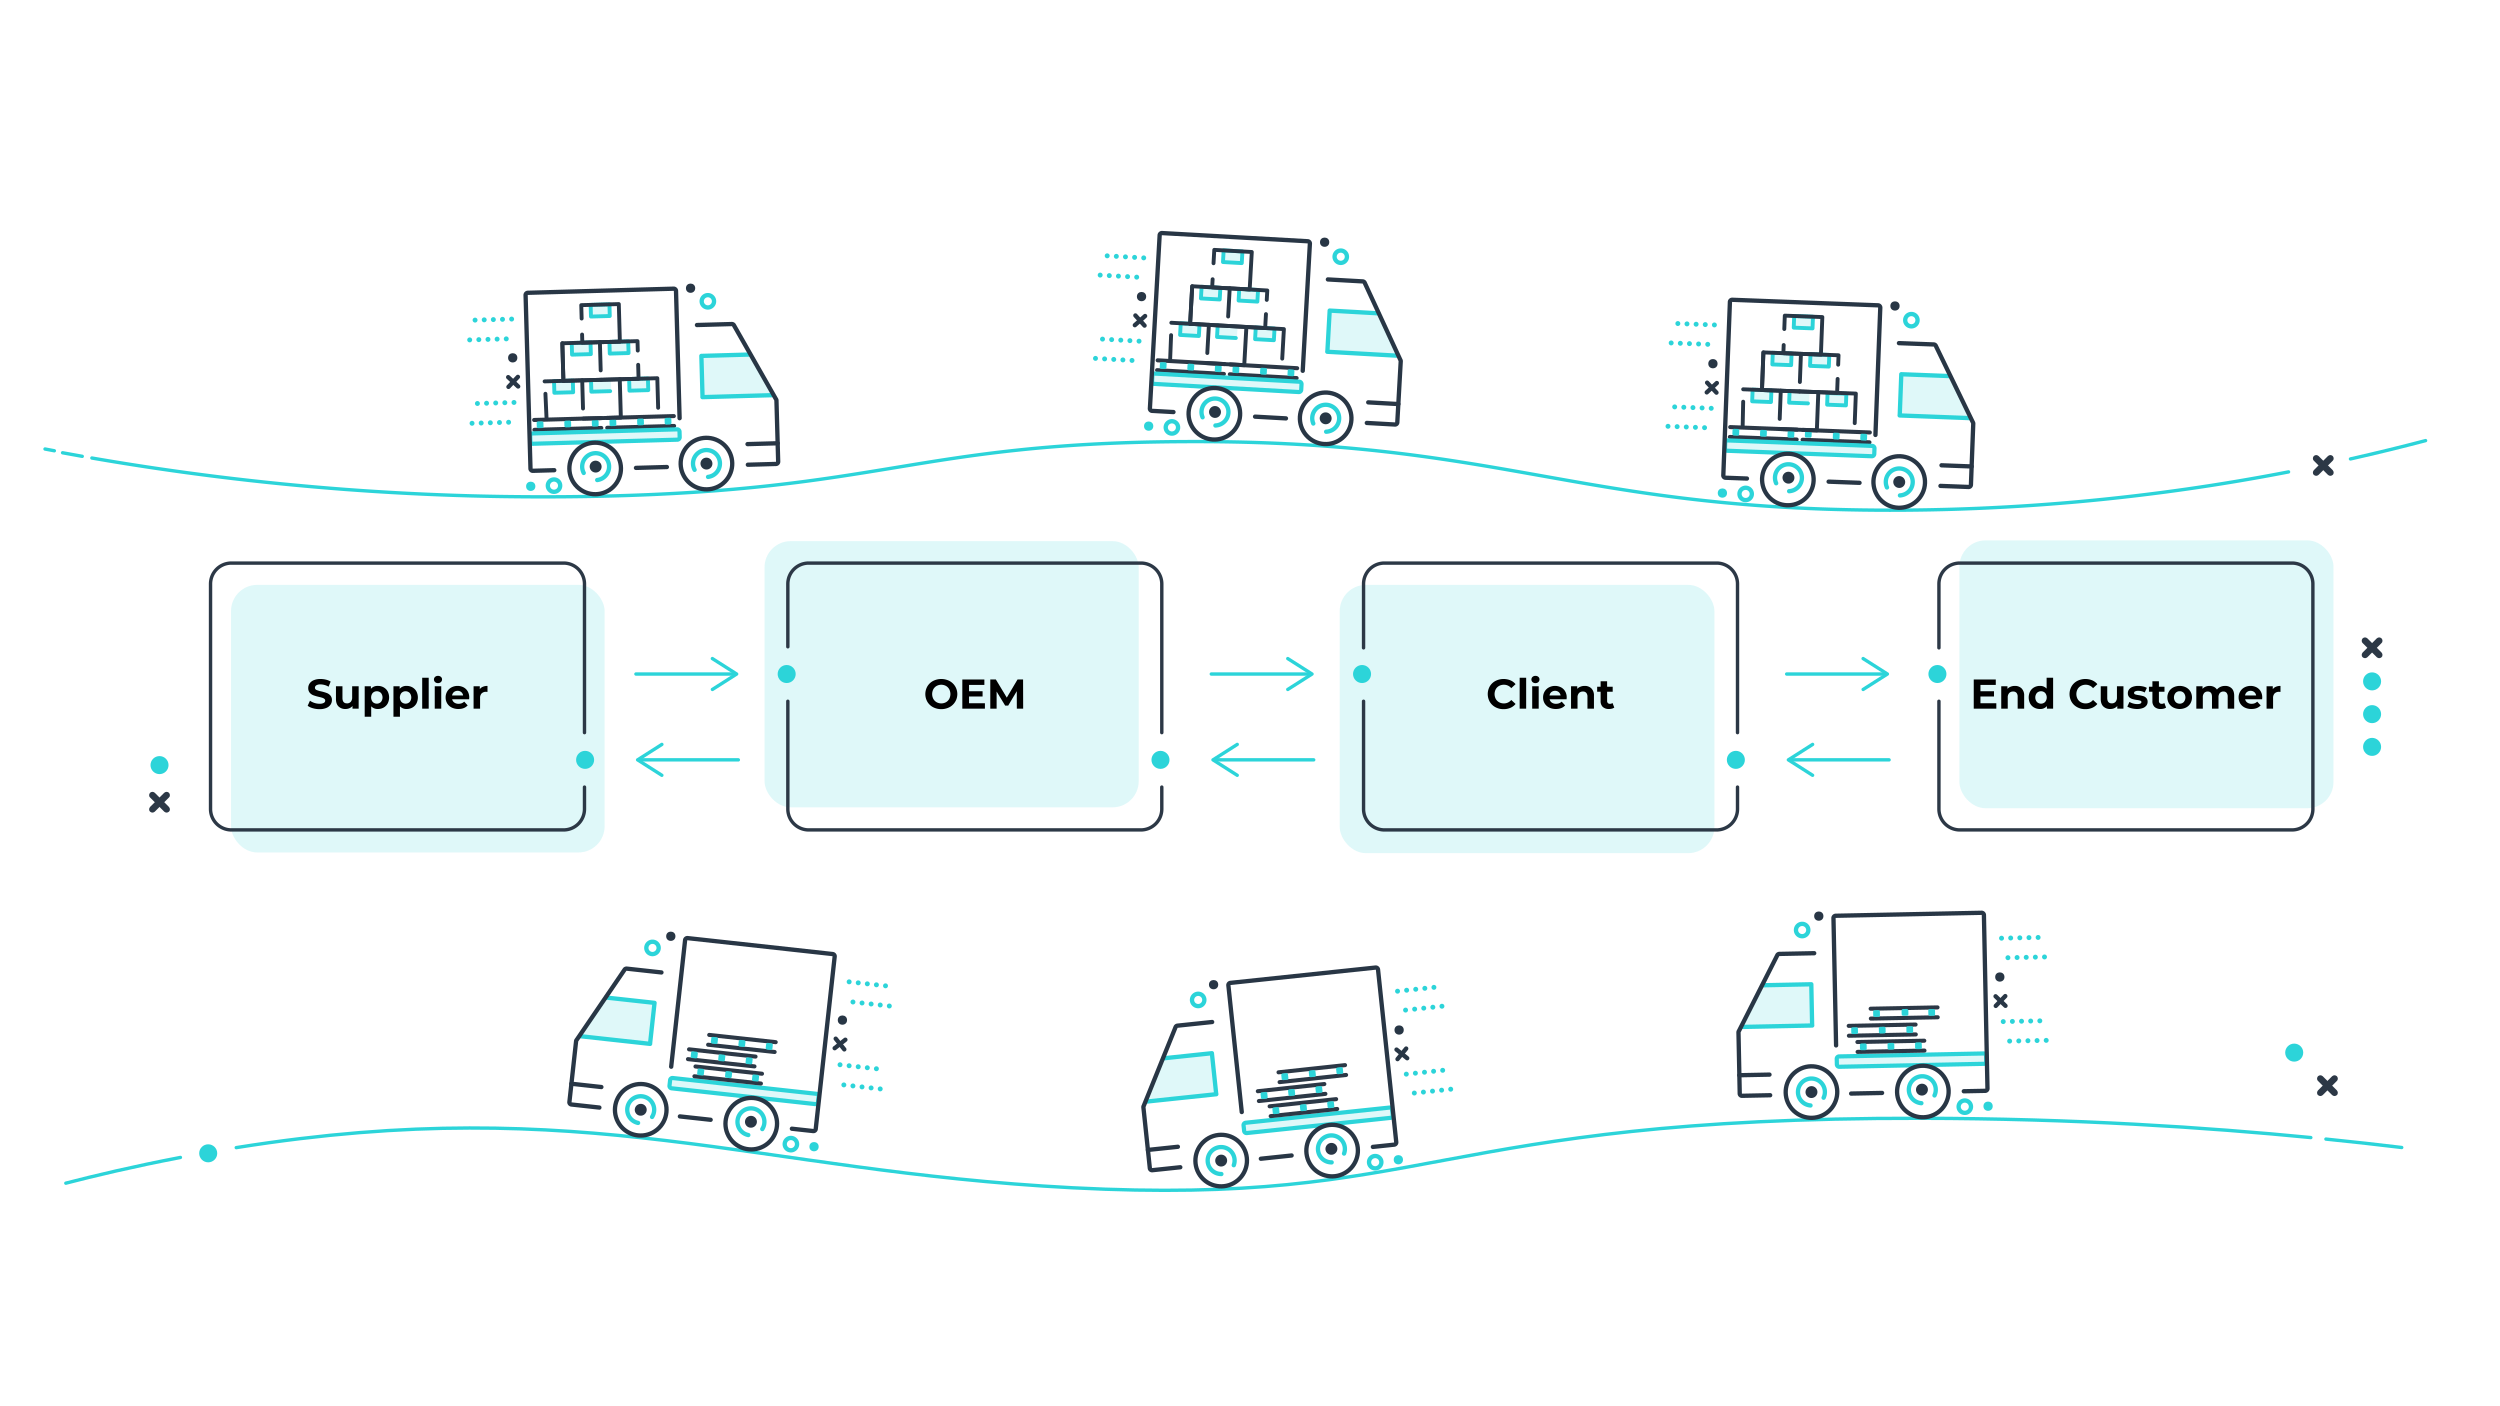 <svg id="a390ab2c-cb08-40cb-970b-fb01d297c844" data-name="EN" xmlns="http://www.w3.org/2000/svg" width="1920" height="1080" viewBox="0 0 1920 1080"><rect x="587.18" y="415.597" width="287.34" height="204.438" rx="20.061" style="fill:#2cd4d9;opacity:0.15"/><rect x="177.429" y="449.179" width="286.909" height="205.513" rx="20.099" style="fill:#2cd4d9;opacity:0.15"/><rect x="1504.836" y="415.001" width="287.28" height="205.721" rx="20.122" style="fill:#2cd4d9;opacity:0.15"/><rect x="1028.904" y="449.179" width="287.767" height="206.043" rx="20.154" style="fill:#2cd4d9;opacity:0.15"/><circle cx="159.906" cy="885.748" r="6.924" style="fill:#2cd4d9"/><polygon points="1777.021 353.835 1787.901 364.715 1787.901 364.715 1788.807 365.26 1789.714 365.441 1790.621 365.26 1791.528 364.715 1791.528 364.715 1792.071 363.99 1792.253 362.902 1792.071 361.995 1791.528 361.088 1780.647 350.208 1780.647 350.208 1779.741 349.665 1778.834 349.483 1777.927 349.665 1777.021 350.208 1777.021 350.208 1776.477 351.115 1776.296 352.022 1776.477 353.11 1777.021 353.835 1777.021 353.835" style="fill:#2c3846"/><polygon points="1780.647 364.715 1791.528 353.835 1791.528 353.835 1792.071 353.11 1792.253 352.022 1792.071 351.115 1791.528 350.208 1791.528 350.208 1790.621 349.665 1789.714 349.483 1788.807 349.665 1787.901 350.208 1777.021 361.088 1777.021 361.088 1776.477 361.995 1776.296 362.902 1776.477 363.99 1777.021 364.715 1777.021 364.715 1777.927 365.26 1778.834 365.441 1779.741 365.26 1780.647 364.715 1780.647 364.715" style="fill:#2c3846"/><line x1="1375.307" y1="583.574" x2="1450.815" y2="583.574" style="fill:none;stroke:#2cd4d9;stroke-linecap:round;stroke-linejoin:round;stroke-width:2.613px"/><path d="M1393.166,596.115a1.306,1.306,0,0,0-.403-1.804l-16.859-10.738,16.859-10.738a1.307,1.307,0,1,0-1.403-2.205l-18.589,11.84a1.308,1.308,0,0,0,0,2.205l18.589,11.84a1.31,1.31,0,0,0,1.806-.401Z" style="fill:#2cd4d9"/><path d="M1533.178,540.092v4.161h-17.344v-22.4h16.928v4.16H1520.986v4.864h10.4v4.032h-10.4v5.184Z"/><path d="M1552.586,528.701a7.612,7.612,0,0,1,1.969,5.696v9.856h-4.992v-9.088a4.487,4.487,0,0,0-.896-3.056,3.284,3.284,0,0,0-2.592-1.008,3.97,3.97,0,0,0-3.008,1.168,4.834,4.834,0,0,0-1.12,3.472v8.513h-4.992V527.037h4.769v2.016a6.63,6.63,0,0,1,2.464-1.68,8.582,8.582,0,0,1,3.232-.592A7.082,7.082,0,0,1,1552.586,528.701Z"/><path d="M1576.794,520.508v23.745h-4.768v-1.984a6.584,6.584,0,0,1-5.376,2.24,8.938,8.938,0,0,1-4.4-1.088,7.788,7.788,0,0,1-3.088-3.104,10.303,10.303,0,0,1,0-9.344,7.786,7.786,0,0,1,3.088-3.104,8.944,8.944,0,0,1,4.4-1.088,6.55,6.55,0,0,1,5.151,2.08v-8.352Zm-6.144,18.608a5.453,5.453,0,0,0,0-6.944,4.482,4.482,0,0,0-6.305,0,5.453,5.453,0,0,0,0,6.944,4.481,4.481,0,0,0,6.305,0Z"/><path d="M1595.337,543.148a11.109,11.109,0,0,1-4.352-4.128,12.035,12.035,0,0,1,0-11.936,11.102,11.102,0,0,1,4.352-4.128,13.885,13.885,0,0,1,11.488-.464,10.543,10.543,0,0,1,3.952,2.944l-3.328,3.072a7.156,7.156,0,0,0-5.632-2.624,7.478,7.478,0,0,0-3.712.912,6.48,6.48,0,0,0-2.544,2.544,8.01,8.01,0,0,0,0,7.424,6.48,6.48,0,0,0,2.544,2.544,7.478,7.478,0,0,0,3.712.912,7.119,7.119,0,0,0,5.632-2.656l3.328,3.072a10.362,10.362,0,0,1-3.968,2.976,13.174,13.174,0,0,1-5.28,1.024A12.865,12.865,0,0,1,1595.337,543.148Z"/><path d="M1630.809,527.037v17.216h-4.736v-2.048a6.616,6.616,0,0,1-2.368,1.712,7.45,7.45,0,0,1-2.976.592,7.329,7.329,0,0,1-5.376-1.952q-1.985-1.951-1.984-5.792v-9.728h4.992v8.992q0,4.16,3.488,4.16a3.75,3.75,0,0,0,2.88-1.168,4.931,4.931,0,0,0,1.088-3.472v-8.512Z"/><path d="M1637.049,543.981a10.912,10.912,0,0,1-3.265-1.328l1.664-3.584a10.46,10.46,0,0,0,2.784,1.2,11.659,11.659,0,0,0,3.2.464q3.168,0,3.168-1.568a1.11,1.11,0,0,0-.864-1.056,12.828,12.828,0,0,0-2.656-.544,25.544,25.544,0,0,1-3.487-.736,5.405,5.405,0,0,1-2.384-1.472,4.182,4.182,0,0,1-1.009-3.008,4.708,4.708,0,0,1,.944-2.896,6.077,6.077,0,0,1,2.752-1.968,11.763,11.763,0,0,1,4.272-.704,16.777,16.777,0,0,1,3.632.4,10.164,10.164,0,0,1,2.992,1.104l-1.664,3.552a9.94,9.94,0,0,0-4.96-1.28,5.051,5.051,0,0,0-2.4.448,1.318,1.318,0,0,0-.8,1.152,1.143,1.143,0,0,0,.864,1.12,15.252,15.252,0,0,0,2.752.608,29.767,29.767,0,0,1,3.456.752,5.206,5.206,0,0,1,2.336,1.456,4.137,4.137,0,0,1,.991,2.944,4.543,4.543,0,0,1-.96,2.848,6.121,6.121,0,0,1-2.8,1.935,12.466,12.466,0,0,1-4.368.689A16.688,16.688,0,0,1,1637.049,543.981Z"/><path d="M1663.545,543.421a5.13,5.13,0,0,1-1.809.815,9.125,9.125,0,0,1-2.256.273,6.7,6.7,0,0,1-4.752-1.568,5.998,5.998,0,0,1-1.68-4.608V531.26h-2.656v-3.84h2.656v-4.192h4.992V527.42h4.288v3.84h-4.288v7.008a2.35,2.35,0,0,0,.56,1.68,2.074,2.074,0,0,0,1.584.592,3.21,3.21,0,0,0,2.017-.64Z"/><path d="M1669.129,543.373a8.445,8.445,0,0,1-3.376-3.153,9.219,9.219,0,0,1,0-9.152,8.443,8.443,0,0,1,3.376-3.152,11.014,11.014,0,0,1,9.744,0,8.474,8.474,0,0,1,3.359,3.152,9.219,9.219,0,0,1,0,9.152,8.476,8.476,0,0,1-3.359,3.153,11.017,11.017,0,0,1-9.744,0Zm8.032-4.257a5.51,5.51,0,0,0,0-6.944,4.16,4.16,0,0,0-3.152-1.296,4.21,4.21,0,0,0-3.168,1.296,5.453,5.453,0,0,0,0,6.944,4.208,4.208,0,0,0,3.168,1.296A4.159,4.159,0,0,0,1677.161,539.116Z"/><path d="M1713.961,528.685q1.903,1.904,1.903,5.712v9.856h-4.991v-9.088a4.664,4.664,0,0,0-.849-3.056,2.982,2.982,0,0,0-2.416-1.008,3.563,3.563,0,0,0-2.784,1.136,4.899,4.899,0,0,0-1.023,3.376v8.641h-4.992v-9.088q0-4.064-3.264-4.064a3.523,3.523,0,0,0-2.752,1.136,4.894,4.894,0,0,0-1.024,3.376v8.641h-4.992V527.037h4.769v1.984a6.299,6.299,0,0,1,2.352-1.664,7.92,7.92,0,0,1,3.057-.576,7.402,7.402,0,0,1,3.296.72,5.835,5.835,0,0,1,2.367,2.096,7.06,7.06,0,0,1,2.673-2.08,8.424,8.424,0,0,1,3.535-.736A6.942,6.942,0,0,1,1713.961,528.685Z"/><path d="M1737.304,537.052H1724.28a4.052,4.052,0,0,0,1.664,2.528,5.513,5.513,0,0,0,3.264.928,6.607,6.607,0,0,0,2.385-.4,5.783,5.783,0,0,0,1.935-1.264l2.656,2.88q-2.433,2.785-7.104,2.784a11.24,11.24,0,0,1-5.151-1.136,8.326,8.326,0,0,1-3.456-3.153,8.674,8.674,0,0,1-1.216-4.576,8.801,8.801,0,0,1,1.199-4.56,8.412,8.412,0,0,1,3.296-3.168,10.203,10.203,0,0,1,9.265-.048,7.944,7.944,0,0,1,3.216,3.12,9.309,9.309,0,0,1,1.168,4.72Q1737.4,535.804,1737.304,537.052Zm-11.681-5.536a4.083,4.083,0,0,0-1.407,2.624h8.479a4.128,4.128,0,0,0-1.408-2.608,4.209,4.209,0,0,0-2.816-.976A4.301,4.301,0,0,0,1725.624,531.517Z"/><path d="M1747.912,527.42a8.969,8.969,0,0,1,3.504-.64v4.608c-.556-.043-.928-.065-1.12-.065a4.577,4.577,0,0,0-3.36,1.2,4.85,4.85,0,0,0-1.216,3.6v8.128h-4.992V527.037h4.769v2.272A5.55,5.55,0,0,1,1747.912,527.42Z"/><circle cx="1333.139" cy="583.574" r="6.924" style="fill:#2cd4d9"/><line x1="933.42" y1="583.574" x2="1008.928" y2="583.574" style="fill:none;stroke:#2cd4d9;stroke-linecap:round;stroke-linejoin:round;stroke-width:2.613px"/><path d="M951.279,596.115a1.306,1.306,0,0,0-.403-1.804L934.017,583.574l16.859-10.738a1.307,1.307,0,1,0-1.403-2.205l-18.589,11.84a1.307,1.307,0,0,0,0,2.205l18.589,11.84a1.31,1.31,0,0,0,1.807-.401Z" style="fill:#2cd4d9"/><path d="M1148.522,543.148a11.108,11.108,0,0,1-4.351-4.128,12.035,12.035,0,0,1,0-11.936,11.101,11.101,0,0,1,4.351-4.128,13.885,13.885,0,0,1,11.488-.464,10.543,10.543,0,0,1,3.952,2.944l-3.328,3.072a7.156,7.156,0,0,0-5.632-2.624,7.479,7.479,0,0,0-3.712.912,6.48,6.48,0,0,0-2.544,2.544,8.009,8.009,0,0,0,0,7.424,6.48,6.48,0,0,0,2.544,2.544,7.479,7.479,0,0,0,3.712.912,7.119,7.119,0,0,0,5.632-2.656l3.328,3.072a10.363,10.363,0,0,1-3.968,2.976,13.174,13.174,0,0,1-5.28,1.024A12.865,12.865,0,0,1,1148.522,543.148Z"/><path d="M1167.098,520.508h4.992v23.745h-4.992Z"/><path d="M1176.985,523.836a2.711,2.711,0,0,1,0-3.968,3.168,3.168,0,0,1,2.24-.8,3.246,3.246,0,0,1,2.24.768,2.462,2.462,0,0,1,.864,1.92,2.716,2.716,0,0,1-.864,2.064,3.131,3.131,0,0,1-2.24.816A3.166,3.166,0,0,1,1176.985,523.836Zm-.256,3.2h4.992v17.216h-4.992Z"/><path d="M1203.13,537.052h-13.024a4.053,4.053,0,0,0,1.664,2.528,5.513,5.513,0,0,0,3.264.928,6.606,6.606,0,0,0,2.385-.4,5.782,5.782,0,0,0,1.936-1.264l2.656,2.88q-2.433,2.785-7.104,2.784a11.239,11.239,0,0,1-5.151-1.136,8.325,8.325,0,0,1-3.456-3.153,8.674,8.674,0,0,1-1.216-4.576,8.801,8.801,0,0,1,1.199-4.56,8.412,8.412,0,0,1,3.296-3.168,10.203,10.203,0,0,1,9.265-.048,7.944,7.944,0,0,1,3.216,3.12,9.309,9.309,0,0,1,1.168,4.72Q1203.226,535.804,1203.13,537.052Zm-11.681-5.536a4.083,4.083,0,0,0-1.407,2.624h8.479a4.128,4.128,0,0,0-1.408-2.608,4.209,4.209,0,0,0-2.815-.976A4.301,4.301,0,0,0,1191.45,531.517Z"/><path d="M1222.185,528.701a7.612,7.612,0,0,1,1.969,5.696v9.856h-4.992v-9.088a4.487,4.487,0,0,0-.896-3.056,3.284,3.284,0,0,0-2.592-1.008,3.97,3.97,0,0,0-3.008,1.168,4.834,4.834,0,0,0-1.12,3.472v8.513h-4.992V527.037h4.769v2.016a6.63,6.63,0,0,1,2.464-1.68,8.582,8.582,0,0,1,3.232-.592A7.082,7.082,0,0,1,1222.185,528.701Z"/><path d="M1239.769,543.421a5.13,5.13,0,0,1-1.809.815,9.125,9.125,0,0,1-2.256.273,6.7,6.7,0,0,1-4.752-1.568,5.998,5.998,0,0,1-1.68-4.608V531.26h-2.656v-3.84h2.656v-4.192h4.992V527.42h4.288v3.84h-4.288v7.008a2.35,2.35,0,0,0,.56,1.68,2.074,2.074,0,0,0,1.584.592,3.21,3.21,0,0,0,2.017-.64Z"/><circle cx="891.252" cy="583.574" r="6.924" style="fill:#2cd4d9"/><line x1="491.533" y1="583.574" x2="567.041" y2="583.574" style="fill:none;stroke:#2cd4d9;stroke-linecap:round;stroke-linejoin:round;stroke-width:2.613px"/><path d="M509.392,596.115a1.306,1.306,0,0,0-.403-1.804L492.13,583.574l16.859-10.738a1.307,1.307,0,1,0-1.403-2.205l-18.589,11.84a1.307,1.307,0,0,0,0,2.205l18.589,11.84a1.31,1.31,0,0,0,1.806-.401Z" style="fill:#2cd4d9"/><path d="M716.619,543.133a11.158,11.158,0,0,1-4.384-4.144,11.915,11.915,0,0,1,0-11.872,11.158,11.158,0,0,1,4.384-4.144,13.861,13.861,0,0,1,12.561,0,11.425,11.425,0,0,1,0,20.16,13.865,13.865,0,0,1-12.561,0Zm9.872-3.824a6.542,6.542,0,0,0,2.512-2.544,8.01,8.01,0,0,0,0-7.424,6.541,6.541,0,0,0-2.512-2.544,7.497,7.497,0,0,0-7.168,0,6.535,6.535,0,0,0-2.512,2.544,8.01,8.01,0,0,0,0,7.424,6.535,6.535,0,0,0,2.512,2.544,7.501,7.501,0,0,0,7.168,0Z"/><path d="M756.411,540.092v4.161H739.067v-22.4h16.928v4.16H744.218v4.864h10.4v4.032h-10.4v5.184Z"/><path d="M780.923,544.253l-.032-13.44-6.592,11.072h-2.336l-6.561-10.784v13.152h-4.863v-22.4h4.288l8.384,13.92,8.256-13.92h4.256l.065,22.4Z"/><circle cx="449.366" cy="583.574" r="6.924" style="fill:#2cd4d9"/><path d="M240.266,543.917a12.053,12.053,0,0,1-3.983-1.872l1.76-3.904a11.93,11.93,0,0,0,3.424,1.696,12.836,12.836,0,0,0,3.968.64,6.334,6.334,0,0,0,3.264-.656,1.982,1.982,0,0,0,1.057-1.744,1.667,1.667,0,0,0-.624-1.328A4.728,4.728,0,0,0,247.53,535.9q-.976-.319-2.64-.704a36.462,36.462,0,0,1-4.192-1.216,6.804,6.804,0,0,1-2.8-1.952,5.273,5.273,0,0,1-1.168-3.584,6.237,6.237,0,0,1,1.057-3.536,7.1,7.1,0,0,1,3.184-2.512,12.994,12.994,0,0,1,5.2-.928,17.238,17.238,0,0,1,4.191.512,12.376,12.376,0,0,1,3.584,1.472l-1.6,3.936a12.49,12.49,0,0,0-6.208-1.76,5.818,5.818,0,0,0-3.216.704,2.149,2.149,0,0,0-1.04,1.856,1.815,1.815,0,0,0,1.2,1.712,18.779,18.779,0,0,0,3.664,1.104,36.722,36.722,0,0,1,4.191,1.216,6.948,6.948,0,0,1,2.8,1.92,5.145,5.145,0,0,1,1.168,3.552,6.12,6.12,0,0,1-1.071,3.504,7.207,7.207,0,0,1-3.216,2.513,13.123,13.123,0,0,1-5.217.928A18.344,18.344,0,0,1,240.266,543.917Z"/><path d="M275.451,527.037v17.216h-4.736v-2.048a6.616,6.616,0,0,1-2.368,1.712,7.45,7.45,0,0,1-2.976.592,7.329,7.329,0,0,1-5.376-1.952q-1.985-1.951-1.984-5.792v-9.728h4.992v8.992q0,4.16,3.488,4.16a3.75,3.75,0,0,0,2.88-1.168,4.931,4.931,0,0,0,1.088-3.472v-8.512Z"/><path d="M294.634,527.884a7.924,7.924,0,0,1,3.088,3.104,10.237,10.237,0,0,1,0,9.312,7.915,7.915,0,0,1-3.088,3.104,8.768,8.768,0,0,1-4.367,1.105,6.649,6.649,0,0,1-5.185-2.08v8.032H280.09V527.037h4.769v1.984a6.62,6.62,0,0,1,5.408-2.24A8.771,8.771,0,0,1,294.634,527.884Zm-2.08,11.232a5.507,5.507,0,0,0,0-6.944,4.481,4.481,0,0,0-6.304,0,5.51,5.51,0,0,0,0,6.944,4.48,4.48,0,0,0,6.304,0Z"/><path d="M316.713,527.884a7.924,7.924,0,0,1,3.088,3.104,10.237,10.237,0,0,1,0,9.312,7.915,7.915,0,0,1-3.088,3.104,8.768,8.768,0,0,1-4.367,1.105,6.649,6.649,0,0,1-5.185-2.08v8.032h-4.992V527.037h4.769v1.984a6.62,6.62,0,0,1,5.408-2.24A8.771,8.771,0,0,1,316.713,527.884Zm-2.08,11.232a5.507,5.507,0,0,0,0-6.944,4.481,4.481,0,0,0-6.304,0,5.51,5.51,0,0,0,0,6.944,4.48,4.48,0,0,0,6.304,0Z"/><path d="M324.249,520.508h4.992v23.745h-4.992Z"/><path d="M334.136,523.836a2.711,2.711,0,0,1,0-3.968,3.168,3.168,0,0,1,2.24-.8,3.246,3.246,0,0,1,2.24.768,2.462,2.462,0,0,1,.864,1.92,2.717,2.717,0,0,1-.864,2.064,3.131,3.131,0,0,1-2.24.816A3.166,3.166,0,0,1,334.136,523.836Zm-.256,3.2h4.992v17.216h-4.992Z"/><path d="M360.281,537.052H347.257a4.053,4.053,0,0,0,1.664,2.528,5.513,5.513,0,0,0,3.264.928,6.606,6.606,0,0,0,2.385-.4,5.782,5.782,0,0,0,1.936-1.264l2.656,2.88q-2.433,2.785-7.104,2.784a11.239,11.239,0,0,1-5.151-1.136,8.324,8.324,0,0,1-3.456-3.153,8.674,8.674,0,0,1-1.216-4.576,8.801,8.801,0,0,1,1.199-4.56,8.412,8.412,0,0,1,3.296-3.168,10.203,10.203,0,0,1,9.265-.048,7.944,7.944,0,0,1,3.216,3.12,9.309,9.309,0,0,1,1.168,4.72Q360.377,535.804,360.281,537.052ZM348.6,531.517a4.084,4.084,0,0,0-1.407,2.624h8.48a4.128,4.128,0,0,0-1.408-2.608,4.209,4.209,0,0,0-2.815-.976A4.301,4.301,0,0,0,348.6,531.517Z"/><path d="M370.888,527.42a8.968,8.968,0,0,1,3.504-.64v4.608c-.556-.043-.928-.065-1.12-.065a4.577,4.577,0,0,0-3.36,1.2,4.85,4.85,0,0,0-1.216,3.6v8.128h-4.992V527.037h4.769v2.272A5.551,5.551,0,0,1,370.888,527.42Z"/><path d="M1489.098,497.548v-49.07a16.037,16.037,0,0,1,16.037-16.037h255.123a16.037,16.037,0,0,1,16.037,16.037V621.34a16.037,16.037,0,0,1-16.037,16.037H1505.135a16.037,16.037,0,0,1-16.037-16.037V538.568" style="fill:none;stroke:#2c3846;stroke-linecap:round;stroke-linejoin:round;stroke-width:2.613px"/><path d="M1334.409,604.492V621.34a16.037,16.037,0,0,1-16.037,16.037H1063.249a16.037,16.037,0,0,1-16.037-16.037V538.568" style="fill:none;stroke:#2c3846;stroke-linecap:round;stroke-linejoin:round;stroke-width:2.613px"/><path d="M1047.211,497.548v-49.07a16.037,16.037,0,0,1,16.037-16.037h255.123a16.037,16.037,0,0,1,16.037,16.037V562.655" style="fill:none;stroke:#2c3846;stroke-linecap:round;stroke-linejoin:round;stroke-width:2.613px"/><path d="M892.258,604.492V621.34a16.037,16.037,0,0,1-16.037,16.037H621.098A16.037,16.037,0,0,1,605.061,621.34V538.568" style="fill:none;stroke:#2c3846;stroke-linecap:round;stroke-linejoin:round;stroke-width:2.613px"/><path d="M605.061,496.731V448.478a16.037,16.037,0,0,1,16.037-16.037H876.221a16.037,16.037,0,0,1,16.037,16.037V562.655" style="fill:none;stroke:#2c3846;stroke-linecap:round;stroke-linejoin:round;stroke-width:2.613px"/><path d="M448.888,604.492V621.34a16.037,16.037,0,0,1-16.037,16.037H177.728a16.037,16.037,0,0,1-16.037-16.037V448.478a16.037,16.037,0,0,1,16.037-16.037H432.851a16.037,16.037,0,0,1,16.037,16.037V562.655" style="fill:none;stroke:#2c3846;stroke-linecap:round;stroke-linejoin:round;stroke-width:2.613px"/><line x1="1372.166" y1="517.649" x2="1447.673" y2="517.649" style="fill:none;stroke:#2cd4d9;stroke-linecap:round;stroke-linejoin:round;stroke-width:2.613px"/><path d="M1429.814,530.191a1.307,1.307,0,0,1,.403-1.804l16.859-10.737-16.859-10.738a1.307,1.307,0,1,1,1.403-2.205l18.589,11.84a1.307,1.307,0,0,1,0,2.205l-18.589,11.84a1.311,1.311,0,0,1-1.807-.401Z" style="fill:#2cd4d9"/><circle cx="1487.94" cy="517.649" r="6.924" style="fill:#2cd4d9"/><line x1="930.279" y1="517.649" x2="1005.786" y2="517.649" style="fill:none;stroke:#2cd4d9;stroke-linecap:round;stroke-linejoin:round;stroke-width:2.613px"/><path d="M987.927,530.191a1.306,1.306,0,0,1,.403-1.804l16.859-10.737-16.859-10.738a1.307,1.307,0,1,1,1.404-2.205l18.589,11.84a1.307,1.307,0,0,1,0,2.205l-18.589,11.84a1.311,1.311,0,0,1-1.807-.401Z" style="fill:#2cd4d9"/><circle cx="1046.053" cy="517.649" r="6.924" style="fill:#2cd4d9"/><line x1="488.392" y1="517.649" x2="563.899" y2="517.649" style="fill:none;stroke:#2cd4d9;stroke-linecap:round;stroke-linejoin:round;stroke-width:2.613px"/><path d="M546.04,530.191a1.307,1.307,0,0,1,.403-1.804l16.859-10.737-16.859-10.738a1.307,1.307,0,1,1,1.403-2.205l18.589,11.84a1.307,1.307,0,0,1,0,2.205l-18.589,11.84a1.311,1.311,0,0,1-1.807-.401Z" style="fill:#2cd4d9"/><circle cx="604.166" cy="517.649" r="6.924" style="fill:#2cd4d9"/><path d="M1805.164,352.462c20.909-4.703,40.173-9.467,57.676-14.069" style="fill:none;stroke:#2cd4d9;stroke-linecap:round;stroke-linejoin:round;stroke-width:2.613px"/><path d="M70.578,351.76a2028.608,2028.608,0,0,0,389.407,29.36c216.692-4.633,243.673-40.278,443.878-41.923,245.926-2.021,302.345,50.966,537.646,52.605A1604.1,1604.1,0,0,0,1757.593,362.42" style="fill:none;stroke:#2cd4d9;stroke-linecap:round;stroke-linejoin:round;stroke-width:2.613px"/><path d="M48.066,347.728q7.376,1.363,15.092,2.731" style="fill:none;stroke:#2cd4d9;stroke-linecap:round;stroke-linejoin:round;stroke-width:2.613px"/><path d="M34.575,344.839q3.533.674,7.151,1.352" style="fill:none;stroke:#2cd4d9;stroke-linecap:round;stroke-linejoin:round;stroke-width:2.613px"/><path d="M138.554,888.92c-36.477,6.987-66.547,14.218-88,19.758" style="fill:none;stroke:#2cd4d9;stroke-linecap:round;stroke-linejoin:round;stroke-width:2.613px"/><path d="M1774.709,873.658c-79.522-7.771-181.476-14.623-299.333-14.815-376.62-.614-376.78,67.653-651.833,53.362-245.32-12.746-373.742-73.73-642.114-30.822" style="fill:none;stroke:#2cd4d9;stroke-linecap:round;stroke-linejoin:round;stroke-width:2.613px"/><path d="M1844.516,881.282c-17.608-2.125-37.052-4.32-58.2-6.467" style="fill:none;stroke:#2cd4d9;stroke-linecap:round;stroke-linejoin:round;stroke-width:2.613px"/><circle cx="122.507" cy="587.601" r="6.924" style="fill:#2cd4d9"/><polygon points="115.253 612.479 126.134 623.359 126.134 623.359 127.04 623.904 127.947 624.085 128.854 623.904 129.76 623.359 129.76 623.359 130.304 622.634 130.486 621.545 130.304 620.639 129.76 619.732 118.88 608.852 118.88 608.852 117.973 608.308 117.067 608.127 116.16 608.308 115.253 608.852 115.253 608.852 114.71 609.758 114.528 610.665 114.71 611.753 115.253 612.479 115.253 612.479" style="fill:#2c3846"/><polygon points="118.88 623.359 129.76 612.479 129.76 612.479 130.304 611.753 130.486 610.665 130.304 609.758 129.76 608.852 129.76 608.852 128.854 608.308 127.947 608.127 127.04 608.308 126.134 608.852 115.253 619.732 115.253 619.732 114.71 620.639 114.528 621.545 114.71 622.634 115.253 623.359 115.253 623.359 116.16 623.904 117.067 624.085 117.973 623.904 118.88 623.359 118.88 623.359" style="fill:#2c3846"/><circle cx="1761.955" cy="808.412" r="6.924" style="fill:#2cd4d9"/><polygon points="1780.217 830.157 1791.098 841.037 1791.098 841.037 1792.004 841.582 1792.911 841.763 1793.818 841.582 1794.724 841.037 1794.724 841.037 1795.268 840.312 1795.45 839.223 1795.268 838.317 1794.724 837.41 1783.844 826.53 1783.844 826.53 1782.938 825.986 1782.031 825.805 1781.124 825.986 1780.217 826.53 1780.217 826.53 1779.674 827.437 1779.492 828.343 1779.674 829.432 1780.217 830.157 1780.217 830.157" style="fill:#2c3846"/><polygon points="1783.844 841.037 1794.724 830.157 1794.724 830.157 1795.268 829.432 1795.45 828.343 1795.268 827.437 1794.724 826.53 1794.724 826.53 1793.818 825.986 1792.911 825.805 1792.004 825.986 1791.098 826.53 1780.217 837.41 1780.217 837.41 1779.674 838.317 1779.492 839.223 1779.674 840.312 1780.217 841.037 1780.217 841.037 1781.124 841.582 1782.031 841.763 1782.938 841.582 1783.844 841.037 1783.844 841.037" style="fill:#2c3846"/><circle cx="1821.765" cy="523.303" r="6.924" style="fill:#2cd4d9"/><polygon points="1814.512 493.879 1825.392 504.76 1825.392 504.76 1826.298 505.304 1827.205 505.486 1828.112 505.304 1829.019 504.76 1829.019 504.76 1829.562 504.035 1829.744 502.946 1829.562 502.04 1829.019 501.133 1818.138 490.253 1818.138 490.253 1817.232 489.709 1816.325 489.528 1815.418 489.709 1814.512 490.253 1814.512 490.253 1813.968 491.159 1813.787 492.066 1813.968 493.154 1814.512 493.879 1814.512 493.879" style="fill:#2c3846"/><polygon points="1818.138 504.76 1829.019 493.879 1829.019 493.879 1829.562 493.154 1829.744 492.066 1829.562 491.159 1829.019 490.253 1829.019 490.253 1828.112 489.709 1827.205 489.528 1826.298 489.709 1825.392 490.253 1814.512 501.133 1814.512 501.133 1813.968 502.04 1813.787 502.946 1813.968 504.035 1814.512 504.76 1814.512 504.76 1815.418 505.304 1816.325 505.486 1817.232 505.304 1818.138 504.76 1818.138 504.76" style="fill:#2c3846"/><circle cx="1821.765" cy="548.457" r="6.924" style="fill:#2cd4d9"/><circle cx="1821.765" cy="573.61" r="6.924" style="fill:#2cd4d9"/><line x1="1379.84" y1="337.557" x2="1328.506" y2="335.586" style="fill:none;stroke:#2c3846;stroke-linecap:round;stroke-linejoin:round;stroke-width:3.136px"/><line x1="1328.797" y1="328.011" x2="1380.131" y2="329.982" style="fill:none;stroke:#2c3846;stroke-linecap:round;stroke-linejoin:round;stroke-width:3.136px"/><rect x="1330.506" y="329.375" width="5.188" height="5.188" rx="1.137" transform="translate(13.72 -50.91) rotate(2.199)" style="fill:#2cd4d9"/><rect x="1351.725" y="330.19" width="5.188" height="5.188" rx="1.137" transform="translate(13.767 -51.723) rotate(2.199)" style="fill:#2cd4d9"/><rect x="1372.834" y="331.001" width="5.188" height="5.188" rx="1.137" transform="translate(13.814 -52.533) rotate(2.199)" style="fill:#2cd4d9"/><line x1="1435.737" y1="339.703" x2="1384.403" y2="337.732" style="fill:none;stroke:#2c3846;stroke-linecap:round;stroke-linejoin:round;stroke-width:3.136px"/><line x1="1384.694" y1="330.157" x2="1436.028" y2="332.129" style="fill:none;stroke:#2c3846;stroke-linecap:round;stroke-linejoin:round;stroke-width:3.136px"/><rect x="1386.403" y="331.522" width="5.188" height="5.188" rx="1.137" transform="matrix(0.999, 0.038, -0.038, 0.999, 13.844, -53.053)" style="fill:#2cd4d9"/><rect x="1407.622" y="332.336" width="5.188" height="5.188" rx="1.137" transform="translate(13.891 -53.867) rotate(2.199)" style="fill:#2cd4d9"/><rect x="1428.732" y="333.147" width="5.188" height="5.188" rx="1.137" transform="translate(13.937 -54.676) rotate(2.199)" style="fill:#2cd4d9"/><path d="M1326.826,338.231l111.023,4.222a1.856,1.856,0,0,1,1.746,1.949l-.159,4.183a1.856,1.856,0,0,1-1.889,1.811l-111.023-4.222a1.856,1.856,0,0,1-1.746-1.949l.159-4.183A1.856,1.856,0,0,1,1326.826,338.231Z" style="fill:#2cd4d9;opacity:0.15;isolation:isolate"/><rect x="1348.569" y="296.784" width="8.959" height="14.446" transform="translate(997.85 1644.527) rotate(-87.822)" style="fill:none;stroke:#2cd4d9;stroke-linecap:round;stroke-linejoin:round;stroke-width:3.001px"/><polyline points="1388.498 309.794 1374.062 309.245 1374.401 300.336" style="fill:none;stroke:#2cd4d9;stroke-linecap:round;stroke-linejoin:round;stroke-width:3.001px"/><rect x="1406.226" y="298.976" width="8.959" height="14.446" transform="matrix(0.038, -0.999, 0.999, 0.038, 1051.125, 1704.251)" style="fill:none;stroke:#2cd4d9;stroke-linecap:round;stroke-linejoin:round;stroke-width:3.001px"/><rect x="1364.06" y="268.46" width="8.959" height="14.446" transform="translate(1041.055 1632.758) rotate(-87.822)" style="fill:none;stroke:#2cd4d9;stroke-linecap:round;stroke-linejoin:round;stroke-width:3.001px"/><rect x="1380.491" y="240.214" width="8.959" height="14.446" transform="translate(1085.087 1622.006) rotate(-87.822)" style="fill:none;stroke:#2cd4d9;stroke-linecap:round;stroke-linejoin:round;stroke-width:3.001px"/><rect x="1393.017" y="269.561" width="8.959" height="14.446" transform="translate(1067.812 1662.754) rotate(-87.822)" style="fill:none;stroke:#2cd4d9;stroke-linecap:round;stroke-linejoin:round;stroke-width:3.001px"/><rect x="1348.569" y="296.784" width="8.959" height="14.446" transform="translate(997.85 1644.527) rotate(-87.822)" style="fill:#2cd4d9;opacity:0.15;isolation:isolate"/><polyline points="1389.693 300.917 1389.355 309.827 1374.919 309.278 1375.258 300.368" style="fill:#2cd4d9;opacity:0.15;isolation:isolate"/><rect x="1407.083" y="299.008" width="8.959" height="14.446" transform="translate(1051.917 1705.138) rotate(-87.822)" style="fill:#2cd4d9;opacity:0.15;isolation:isolate"/><rect x="1364.06" y="268.46" width="8.959" height="14.446" transform="translate(1041.055 1632.758) rotate(-87.822)" style="fill:#2cd4d9;opacity:0.15;isolation:isolate"/><rect x="1380.491" y="240.214" width="8.959" height="14.446" transform="translate(1085.087 1622.006) rotate(-87.822)" style="fill:#2cd4d9;opacity:0.15;isolation:isolate"/><rect x="1393.017" y="269.561" width="8.959" height="14.446" transform="translate(1067.812 1662.754) rotate(-87.822)" style="fill:#2cd4d9;opacity:0.15;isolation:isolate"/><line x1="1338.352" y1="327.891" x2="1338.762" y2="308.506" style="fill:none;stroke:#283645;stroke-linecap:round;stroke-linejoin:round;stroke-width:3.001px"/><polyline points="1424.426 324.973 1425.29 302.271 1396.461 301.174" style="fill:none;stroke:#283645;stroke-linecap:round;stroke-linejoin:round;stroke-width:3.001px"/><polyline points="1366.516 329.458 1395.344 330.554 1396.461 301.174 1367.633 300.078" style="fill:none;stroke:#283645;stroke-linecap:round;stroke-linejoin:round;stroke-width:3.029px"/><polyline points="1366.811 321.71 1367.633 300.078 1338.762 298.98" style="fill:none;stroke:#283645;stroke-linecap:round;stroke-linejoin:round;stroke-width:3.001px"/><polyline points="1382.026 300.626 1410.897 301.723 1411.304 291.014" style="fill:none;stroke:#283645;stroke-linecap:round;stroke-linejoin:round;stroke-width:3.001px"/><polyline points="1411.72 280.091 1411.995 272.852 1383.124 271.754" style="fill:none;stroke:#283645;stroke-linecap:round;stroke-linejoin:round;stroke-width:3.001px"/><polyline points="1382.301 293.386 1383.124 271.754 1354.295 270.658 1353.198 299.529 1382.026 300.626" style="fill:none;stroke:#283645;stroke-linecap:round;stroke-linejoin:round;stroke-width:3.001px"/><polyline points="1369.868 264.987 1369.631 271.241 1398.459 272.338 1399.555 243.509 1370.727 242.413 1370.336 252.694" style="fill:none;stroke:#283645;stroke-linecap:round;stroke-linejoin:round;stroke-width:3.001px"/><line x1="1353.198" y1="299.529" x2="1354.295" y2="270.658" style="fill:none;stroke:#283645;stroke-linecap:round;stroke-linejoin:round;stroke-width:3.001px"/><path d="M1326.826,338.231l111.023,4.222a1.856,1.856,0,0,1,1.746,1.949l-.159,4.183a1.856,1.856,0,0,1-1.889,1.811l-111.023-4.222a1.856,1.856,0,0,1-1.746-1.949l.159-4.183A1.856,1.856,0,0,1,1326.826,338.231Z" style="fill:none;stroke:#2cd4d9;stroke-linecap:round;stroke-linejoin:round;stroke-width:3.237px"/><path d="M1512.252,321.096l-53.311-2.027.011-.284a.046.046,0,0,1,.046.049h0l1.195-31.418,37.341,1.42" style="fill:#2cd4d9;opacity:0.15;isolation:isolate"/><path d="M1512.252,321.096l-53.311-2.027.011-.284a.046.046,0,0,1,.046.049h0l1.195-31.418,37.341,1.42" style="fill:none;stroke:#2cd4d9;stroke-linecap:round;stroke-linejoin:round;stroke-width:3.32px"/><line x1="1491.085" y1="357.354" x2="1514.21" y2="358.233" style="fill:none;stroke:#283645;stroke-linecap:round;stroke-linejoin:round;stroke-width:3.32px"/><path d="M1490.293,373.174l21.561.82a1.751,1.751,0,0,0,1.82-1.687h0l1.787-47.008a2.148,2.148,0,0,0-.339-1.057l-28.514-58.838a1.885,1.885,0,0,0-1.486-.863l-26.726-1.016" style="fill:none;stroke:#283645;stroke-linecap:round;stroke-linejoin:round;stroke-width:3.32px"/><line x1="1404.38" y1="369.907" x2="1428.121" y2="370.81" style="fill:none;stroke:#283645;stroke-linecap:round;stroke-linejoin:round;stroke-width:3.32px"/><ellipse cx="1373.083" cy="368.262" rx="19.775" ry="19.822" transform="translate(252.89 1243.557) rotate(-53.017)" style="fill:none;stroke:#283645;stroke-linecap:round;stroke-linejoin:round;stroke-width:3.32px"/><ellipse cx="1373.543" cy="366.873" rx="4.553" ry="4.6" transform="translate(260.066 1250.834) rotate(-53.4)" style="fill:#283645"/><ellipse cx="1458.609" cy="370.189" rx="4.553" ry="4.6" transform="translate(291.751 1320.465) rotate(-53.4)" style="fill:#283645"/><line x1="1316.656" y1="249.546" x2="1286.66" y2="248.405" style="fill:none;stroke:#2cd4d9;stroke-linecap:round;stroke-linejoin:round;stroke-width:3.794px;stroke-dasharray:0,7.023"/><line x1="1311.534" y1="264.442" x2="1281.49" y2="263.3" style="fill:none;stroke:#2cd4d9;stroke-linecap:round;stroke-linejoin:round;stroke-width:3.794px;stroke-dasharray:0,7.023"/><line x1="1314.221" y1="313.566" x2="1284.225" y2="312.425" style="fill:none;stroke:#2cd4d9;stroke-linecap:round;stroke-linejoin:round;stroke-width:3.794px;stroke-dasharray:0,7.023"/><line x1="1309.099" y1="328.462" x2="1279.056" y2="327.32" style="fill:none;stroke:#2cd4d9;stroke-linecap:round;stroke-linejoin:round;stroke-width:3.794px;stroke-dasharray:0,7.023"/><ellipse cx="1458.609" cy="370.189" rx="19.775" ry="19.822" transform="translate(291.751 1320.465) rotate(-53.4)" style="fill:none;stroke:#283645;stroke-linecap:round;stroke-linejoin:round;stroke-width:3.32px"/><path d="M1449.199,374.364a10.339,10.339,0,1,1,13.659,5.218,10.78,10.78,0,0,1-3.688.904" style="fill:none;stroke:#2cd4d9;stroke-linecap:round;stroke-linejoin:round;stroke-width:3.32px"/><path d="M1364.091,371.128a10.339,10.339,0,1,1,13.659,5.218,10.779,10.779,0,0,1-3.688.904" style="fill:none;stroke:#2cd4d9;stroke-linecap:round;stroke-linejoin:round;stroke-width:3.32px"/><path d="M1440.34,334.022l3.715-97.712a1.782,1.782,0,0,0-1.687-1.82l-111.976-4.258a1.782,1.782,0,0,0-1.82,1.687l-5.063,133.158a1.782,1.782,0,0,0,1.687,1.82h0l16.443.625" style="fill:none;stroke:#283645;stroke-linecap:round;stroke-linejoin:round;stroke-width:3.32px"/><path d="M1335.929,379.168a4.742,4.742,0,1,1,4.559,4.919A4.756,4.756,0,0,1,1335.929,379.168Z" style="fill:none;stroke:#2cd4d9;stroke-linecap:round;stroke-linejoin:round;stroke-width:3.32px"/><path d="M1463.202,245.722a4.742,4.742,0,1,1,4.559,4.919A4.756,4.756,0,0,1,1463.202,245.722Z" style="fill:none;stroke:#2cd4d9;stroke-linecap:round;stroke-linejoin:round;stroke-width:3.32px"/><circle cx="1455.353" cy="234.983" r="3.557" style="fill:#283645"/><circle cx="1322.803" cy="378.669" r="3.557" style="fill:#2cd4d9"/><circle cx="1315.524" cy="279.305" r="3.557" style="fill:#283645"/><line x1="1311.078" y1="293.895" x2="1318.238" y2="301.523" style="fill:none;stroke:#283645;stroke-linecap:round;stroke-linejoin:round;stroke-width:3.353px"/><line x1="1318.518" y1="294.178" x2="1310.795" y2="301.335" style="fill:none;stroke:#283645;stroke-linecap:round;stroke-linejoin:round;stroke-width:3.353px"/><path d="M1525.343,810.907l.086,4.185a1.856,1.856,0,0,1-1.78,1.918l-111.08,2.274a1.856,1.856,0,0,1-1.857-1.844l-.086-4.185a1.856,1.856,0,0,1,1.779-1.918l111.08-2.274A1.856,1.856,0,0,1,1525.343,810.907Z" style="fill:#2cd4d9;opacity:0.15;isolation:isolate"/><path d="M1525.343,810.907l.086,4.185a1.856,1.856,0,0,1-1.78,1.918l-111.08,2.274a1.856,1.856,0,0,1-1.857-1.844l-.086-4.185a1.856,1.856,0,0,1,1.779-1.918l111.08-2.274A1.856,1.856,0,0,1,1525.343,810.907Z" style="fill:none;stroke:#2cd4d9;stroke-linecap:round;stroke-linejoin:round;stroke-width:3.237px"/><path d="M1353.716,756.683l37.36-.765.643,31.434h0a.046.046,0,0,1,.046-.048l.006.284-53.338,1.092" style="fill:#2cd4d9;opacity:0.15;isolation:isolate"/><path d="M1353.716,756.683l37.36-.765.643,31.434h0a.046.046,0,0,1,.046-.048l.006.284-53.338,1.092" style="fill:none;stroke:#2cd4d9;stroke-linecap:round;stroke-linejoin:round;stroke-width:3.32px"/><line x1="1335.826" y1="825.777" x2="1358.963" y2="825.303" style="fill:none;stroke:#283645;stroke-linecap:round;stroke-linejoin:round;stroke-width:3.32px"/><path d="M1393.292,732.062l-26.74.547a1.885,1.885,0,0,0-1.501.837L1335.51,791.775a2.148,2.148,0,0,0-.358,1.051l.963,47.032h0a1.75,1.75,0,0,0,1.79,1.718l21.572-.442" style="fill:none;stroke:#283645;stroke-linecap:round;stroke-linejoin:round;stroke-width:3.32px"/><line x1="1421.681" y1="839.862" x2="1445.434" y2="839.375" style="fill:none;stroke:#283645;stroke-linecap:round;stroke-linejoin:round;stroke-width:3.32px"/><ellipse cx="1476.755" cy="838.279" rx="19.822" ry="19.775" transform="translate(-210.764 1027.476) rotate(-35.978)" style="fill:none;stroke:#283645;stroke-linecap:round;stroke-linejoin:round;stroke-width:3.32px"/><ellipse cx="1476.32" cy="836.883" rx="4.6" ry="4.553" transform="matrix(0.813, -0.582, 0.582, 0.813, -211.26, 1015.677)" style="fill:#283645"/><ellipse cx="1391.208" cy="838.706" rx="4.6" ry="4.553" transform="translate(-228.225 966.478) rotate(-35.595)" style="fill:#283645"/><line x1="1565.267" y1="719.957" x2="1535.256" y2="720.571" style="fill:none;stroke:#2cd4d9;stroke-linecap:round;stroke-linejoin:round;stroke-width:3.794px;stroke-dasharray:0,7.023"/><line x1="1570.175" y1="734.939" x2="1540.116" y2="735.554" style="fill:none;stroke:#2cd4d9;stroke-linecap:round;stroke-linejoin:round;stroke-width:3.794px;stroke-dasharray:0,7.023"/><line x1="1566.579" y1="784.009" x2="1536.567" y2="784.624" style="fill:none;stroke:#2cd4d9;stroke-linecap:round;stroke-linejoin:round;stroke-width:3.794px;stroke-dasharray:0,7.023"/><line x1="1571.486" y1="798.992" x2="1541.427" y2="799.607" style="fill:none;stroke:#2cd4d9;stroke-linecap:round;stroke-linejoin:round;stroke-width:3.794px;stroke-dasharray:0,7.023"/><ellipse cx="1391.208" cy="838.706" rx="19.822" ry="19.775" transform="translate(-228.225 966.478) rotate(-35.595)" style="fill:none;stroke:#283645;stroke-linecap:round;stroke-linejoin:round;stroke-width:3.32px"/><path d="M1390.468,848.991a10.783,10.783,0,0,1-3.672-.968,10.339,10.339,0,1,1,13.748-4.977" style="fill:none;stroke:#2cd4d9;stroke-linecap:round;stroke-linejoin:round;stroke-width:3.32px"/><path d="M1475.619,847.248a10.777,10.777,0,0,1-3.672-.968,10.339,10.339,0,1,1,13.748-4.977" style="fill:none;stroke:#2cd4d9;stroke-linecap:round;stroke-linejoin:round;stroke-width:3.32px"/><path d="M1508.207,838.09l16.452-.337h0a1.782,1.782,0,0,0,1.718-1.79l-2.727-133.226a1.782,1.782,0,0,0-1.79-1.718l-112.033,2.293a1.782,1.782,0,0,0-1.718,1.79l2.001,97.763" style="fill:none;stroke:#283645;stroke-linecap:round;stroke-linejoin:round;stroke-width:3.32px"/><path d="M1509.068,854.674a4.742,4.742,0,1,1,4.644-4.838A4.756,4.756,0,0,1,1509.068,854.674Z" style="fill:none;stroke:#2cd4d9;stroke-linecap:round;stroke-linejoin:round;stroke-width:3.32px"/><path d="M1384.155,719.016a4.742,4.742,0,1,1,4.644-4.838A4.756,4.756,0,0,1,1384.155,719.016Z" style="fill:none;stroke:#2cd4d9;stroke-linecap:round;stroke-linejoin:round;stroke-width:3.32px"/><circle cx="1396.835" cy="703.578" r="3.557" style="fill:#283645"/><circle cx="1526.845" cy="849.567" r="3.557" style="fill:#2cd4d9"/><circle cx="1535.865" cy="750.345" r="3.557" style="fill:#283645"/><line x1="1532.762" y1="772.512" x2="1540.055" y2="765.011" style="fill:none;stroke:#283645;stroke-linecap:round;stroke-linejoin:round;stroke-width:3.353px"/><line x1="1540.207" y1="772.454" x2="1532.611" y2="765.163" style="fill:none;stroke:#283645;stroke-linecap:round;stroke-linejoin:round;stroke-width:3.353px"/><line x1="1477.995" y1="806.841" x2="1426.633" y2="807.845" style="fill:none;stroke:#2c3846;stroke-linecap:round;stroke-linejoin:round;stroke-width:3.136px"/><line x1="1426.485" y1="800.266" x2="1477.847" y2="799.262" style="fill:none;stroke:#2c3846;stroke-linecap:round;stroke-linejoin:round;stroke-width:3.136px"/><rect x="1428.416" y="801.375" width="5.188" height="5.188" rx="1.137" transform="translate(-15.451 28.143) rotate(-1.121)" style="fill:#2cd4d9"/><rect x="1449.646" y="800.96" width="5.188" height="5.188" rx="1.137" transform="translate(-15.439 28.558) rotate(-1.121)" style="fill:#2cd4d9"/><rect x="1470.767" y="800.546" width="5.188" height="5.188" rx="1.137" transform="translate(-15.427 28.971) rotate(-1.121)" style="fill:#2cd4d9"/><line x1="1471.315" y1="794.439" x2="1419.954" y2="795.443" style="fill:none;stroke:#2c3846;stroke-linecap:round;stroke-linejoin:round;stroke-width:3.136px"/><line x1="1419.805" y1="787.865" x2="1471.167" y2="786.86" style="fill:none;stroke:#2c3846;stroke-linecap:round;stroke-linejoin:round;stroke-width:3.136px"/><rect x="1421.736" y="788.973" width="5.188" height="5.188" rx="1.137" transform="translate(-15.21 28.01) rotate(-1.121)" style="fill:#2cd4d9"/><rect x="1442.966" y="788.558" width="5.188" height="5.188" rx="1.137" transform="translate(-15.198 28.425) rotate(-1.121)" style="fill:#2cd4d9"/><rect x="1464.088" y="788.144" width="5.188" height="5.188" rx="1.137" transform="translate(-15.186 28.838) rotate(-1.121)" style="fill:#2cd4d9"/><line x1="1488.163" y1="781.268" x2="1436.802" y2="782.273" style="fill:none;stroke:#2c3846;stroke-linecap:round;stroke-linejoin:round;stroke-width:3.136px"/><line x1="1436.653" y1="774.694" x2="1488.015" y2="773.689" style="fill:none;stroke:#2c3846;stroke-linecap:round;stroke-linejoin:round;stroke-width:3.136px"/><rect x="1438.584" y="775.802" width="5.188" height="5.188" rx="1.137" transform="translate(-14.949 28.337) rotate(-1.121)" style="fill:#2cd4d9"/><rect x="1459.814" y="775.387" width="5.188" height="5.188" rx="1.137" transform="matrix(1, -0.02, 0.02, 1, -14.937, 28.752)" style="fill:#2cd4d9"/><rect x="1480.936" y="774.974" width="5.188" height="5.188" rx="1.137" transform="translate(-14.925 29.165) rotate(-1.121)" style="fill:#2cd4d9"/><path d="M1069.168,852.283l.44,4.163a1.856,1.856,0,0,1-1.611,2.062L957.509,870.179a1.856,1.856,0,0,1-2.006-1.68l-.44-4.163a1.856,1.856,0,0,1,1.611-2.062l110.488-11.671A1.856,1.856,0,0,1,1069.168,852.283Z" style="fill:#2cd4d9;opacity:0.15;isolation:isolate"/><path d="M1069.168,852.283l.44,4.163a1.856,1.856,0,0,1-1.611,2.062L957.509,870.179a1.856,1.856,0,0,1-2.006-1.68l-.44-4.163a1.856,1.856,0,0,1,1.611-2.062l110.488-11.671A1.856,1.856,0,0,1,1069.168,852.283Z" style="fill:none;stroke:#2cd4d9;stroke-linecap:round;stroke-linejoin:round;stroke-width:3.237px"/><path d="M893.567,812.786l37.161-3.925,3.303,31.266h0a.046.046,0,0,1,.042-.052l.03.283-53.054,5.604" style="fill:#2cd4d9;opacity:0.15;isolation:isolate"/><path d="M893.567,812.786l37.161-3.925,3.303,31.266h0a.046.046,0,0,1,.042-.052l.03.283-53.054,5.604" style="fill:none;stroke:#2cd4d9;stroke-linecap:round;stroke-linejoin:round;stroke-width:3.32px"/><line x1="881.592" y1="883.147" x2="904.605" y2="880.716" style="fill:none;stroke:#283645;stroke-linecap:round;stroke-linejoin:round;stroke-width:3.32px"/><path d="M930.916,784.903l-26.598,2.81a1.885,1.885,0,0,0-1.424.961L878.397,849.294a2.15,2.15,0,0,0-.268,1.077l4.942,46.782h0a1.75,1.75,0,0,0,1.929,1.56l21.457-2.267" style="fill:none;stroke:#283645;stroke-linecap:round;stroke-linejoin:round;stroke-width:3.32px"/><line x1="968.33" y1="889.911" x2="991.957" y2="887.415" style="fill:none;stroke:#283645;stroke-linecap:round;stroke-linejoin:round;stroke-width:3.32px"/><ellipse cx="1023.073" cy="883.671" rx="19.822" ry="19.775" transform="translate(-328.797 884.076) rotate(-40.836)" style="fill:none;stroke:#283645;stroke-linecap:round;stroke-linejoin:round;stroke-width:3.32px"/><ellipse cx="1022.521" cy="882.316" rx="4.6" ry="4.553" transform="translate(-328.022 874.357) rotate(-40.453)" style="fill:#283645"/><ellipse cx="937.87" cy="891.34" rx="4.6" ry="4.553" transform="translate(-354.114 821.59) rotate(-40.453)" style="fill:#283645"/><line x1="1101.248" y1="758.279" x2="1071.397" y2="761.432" style="fill:none;stroke:#2cd4d9;stroke-linecap:round;stroke-linejoin:round;stroke-width:3.794px;stroke-dasharray:0,7.023"/><line x1="1107.407" y1="772.792" x2="1077.508" y2="775.95" style="fill:none;stroke:#2cd4d9;stroke-linecap:round;stroke-linejoin:round;stroke-width:3.794px;stroke-dasharray:0,7.023"/><line x1="1107.978" y1="821.99" x2="1078.127" y2="825.144" style="fill:none;stroke:#2cd4d9;stroke-linecap:round;stroke-linejoin:round;stroke-width:3.794px;stroke-dasharray:0,7.023"/><line x1="1114.137" y1="836.504" x2="1084.238" y2="839.662" style="fill:none;stroke:#2cd4d9;stroke-linecap:round;stroke-linejoin:round;stroke-width:3.794px;stroke-dasharray:0,7.023"/><ellipse cx="937.87" cy="891.34" rx="19.822" ry="19.775" transform="translate(-354.114 821.59) rotate(-40.453)" style="fill:none;stroke:#283645;stroke-linecap:round;stroke-linejoin:round;stroke-width:3.32px"/><path d="M938.003,901.65a10.779,10.779,0,0,1-3.741-.654,10.339,10.339,0,1,1,13.277-6.123" style="fill:none;stroke:#2cd4d9;stroke-linecap:round;stroke-linejoin:round;stroke-width:3.32px"/><path d="M1022.7,892.703a10.779,10.779,0,0,1-3.741-.654,10.339,10.339,0,1,1,13.277-6.123" style="fill:none;stroke:#2cd4d9;stroke-linecap:round;stroke-linejoin:round;stroke-width:3.32px"/><path d="M1054.396,880.82l16.364-1.729h0a1.782,1.782,0,0,0,1.56-1.929L1058.322,744.645a1.782,1.782,0,0,0-1.929-1.561L944.956,754.856a1.782,1.782,0,0,0-1.561,1.929l10.272,97.242" style="fill:none;stroke:#283645;stroke-linecap:round;stroke-linejoin:round;stroke-width:3.32px"/><path d="M1056.658,897.27a4.742,4.742,0,1,1,4.218-5.214A4.756,4.756,0,0,1,1056.658,897.27Z" style="fill:none;stroke:#2cd4d9;stroke-linecap:round;stroke-linejoin:round;stroke-width:3.32px"/><path d="M920.707,772.677a4.742,4.742,0,1,1,4.218-5.214A4.756,4.756,0,0,1,920.707,772.677Z" style="fill:none;stroke:#2cd4d9;stroke-linecap:round;stroke-linejoin:round;stroke-width:3.32px"/><circle cx="932.034" cy="756.221" r="3.557" style="fill:#283645"/><circle cx="1073.939" cy="890.677" r="3.557" style="fill:#2cd4d9"/><circle cx="1074.525" cy="791.048" r="3.557" style="fill:#283645"/><line x1="1073.31" y1="813.397" x2="1079.941" y2="805.306" style="fill:none;stroke:#283645;stroke-linecap:round;stroke-linejoin:round;stroke-width:3.353px"/><line x1="1080.724" y1="812.71" x2="1072.537" y2="806.088" style="fill:none;stroke:#283645;stroke-linecap:round;stroke-linejoin:round;stroke-width:3.353px"/><line x1="1026.964" y1="851.677" x2="975.889" y2="857.187" style="fill:none;stroke:#2c3846;stroke-linecap:round;stroke-linejoin:round;stroke-width:3.136px"/><line x1="975.076" y1="849.65" x2="1026.151" y2="844.141" style="fill:none;stroke:#2c3846;stroke-linecap:round;stroke-linejoin:round;stroke-width:3.136px"/><rect x="977.314" y="850.347" width="5.188" height="5.188" rx="1.137" transform="translate(-85.826 110.015) rotate(-6.157)" style="fill:#2cd4d9"/><rect x="998.426" y="848.07" width="5.188" height="5.188" rx="1.137" transform="translate(-85.46 112.266) rotate(-6.157)" style="fill:#2cd4d9"/><rect x="1019.429" y="845.804" width="5.188" height="5.188" rx="1.137" transform="translate(-85.096 114.505) rotate(-6.157)" style="fill:#2cd4d9"/><line x1="1017.901" y1="840.082" x2="966.826" y2="845.592" style="fill:none;stroke:#2c3846;stroke-linecap:round;stroke-linejoin:round;stroke-width:3.136px"/><line x1="966.013" y1="838.055" x2="1017.088" y2="832.546" style="fill:none;stroke:#2c3846;stroke-linecap:round;stroke-linejoin:round;stroke-width:3.136px"/><rect x="968.251" y="838.752" width="5.188" height="5.188" rx="1.137" transform="translate(-84.634 108.976) rotate(-6.157)" style="fill:#2cd4d9"/><rect x="989.363" y="836.475" width="5.188" height="5.188" rx="1.137" transform="translate(-84.268 111.227) rotate(-6.157)" style="fill:#2cd4d9"/><rect x="1010.367" y="834.209" width="5.188" height="5.188" rx="1.137" transform="translate(-83.904 113.466) rotate(-6.157)" style="fill:#2cd4d9"/><line x1="1033.802" y1="825.563" x2="982.727" y2="831.072" style="fill:none;stroke:#2c3846;stroke-linecap:round;stroke-linejoin:round;stroke-width:3.136px"/><line x1="981.914" y1="823.536" x2="1032.989" y2="818.026" style="fill:none;stroke:#2c3846;stroke-linecap:round;stroke-linejoin:round;stroke-width:3.136px"/><rect x="984.152" y="824.233" width="5.188" height="5.188" rx="1.137" transform="translate(-82.986 110.597) rotate(-6.157)" style="fill:#2cd4d9"/><rect x="1005.264" y="821.955" width="5.188" height="5.188" rx="1.137" transform="translate(-82.62 112.849) rotate(-6.157)" style="fill:#2cd4d9"/><rect x="1026.267" y="819.689" width="5.188" height="5.188" rx="1.137" transform="translate(-82.255 115.088) rotate(-6.157)" style="fill:#2cd4d9"/><path d="M628.697,842.123l-.457,4.161a1.856,1.856,0,0,1-2.013,1.671L515.788,835.819a1.856,1.856,0,0,1-1.602-2.069l.457-4.161a1.856,1.856,0,0,1,2.013-1.671L627.095,840.054A1.856,1.856,0,0,1,628.697,842.123Z" style="fill:#2cd4d9;opacity:0.15;isolation:isolate"/><path d="M628.697,842.123l-.457,4.161a1.856,1.856,0,0,1-2.013,1.671L515.788,835.819a1.856,1.856,0,0,1-1.602-2.069l.457-4.161a1.856,1.856,0,0,1,2.013-1.671L627.095,840.054A1.856,1.856,0,0,1,628.697,842.123Z" style="fill:none;stroke:#2cd4d9;stroke-linecap:round;stroke-linejoin:round;stroke-width:3.237px"/><path d="M465.542,766.12l37.145,4.082-3.434,31.252h0a.047.047,0,0,1,.052-.042l-.031.283-53.03-5.828" style="fill:#2cd4d9;opacity:0.15;isolation:isolate"/><path d="M465.542,766.12l37.145,4.082-3.434,31.252h0a.047.047,0,0,1,.052-.042l-.031.283-53.03-5.828" style="fill:none;stroke:#2cd4d9;stroke-linecap:round;stroke-linejoin:round;stroke-width:3.32px"/><line x1="438.851" y1="832.314" x2="461.854" y2="834.842" style="fill:none;stroke:#283645;stroke-linecap:round;stroke-linejoin:round;stroke-width:3.32px"/><path d="M507.974,746.834l-26.586-2.922a1.885,1.885,0,0,0-1.597.635l-36.85,54.01a2.149,2.149,0,0,0-.491.996l-5.139,46.76h0a1.751,1.751,0,0,0,1.552,1.936l21.448,2.357" style="fill:none;stroke:#283645;stroke-linecap:round;stroke-linejoin:round;stroke-width:3.32px"/><line x1="522.157" y1="857.403" x2="545.773" y2="859.998" style="fill:none;stroke:#283645;stroke-linecap:round;stroke-linejoin:round;stroke-width:3.32px"/><ellipse cx="576.972" cy="862.969" rx="19.822" ry="19.775" transform="translate(-342.143 380.435) rotate(-28.534)" style="fill:none;stroke:#283645;stroke-linecap:round;stroke-linejoin:round;stroke-width:3.32px"/><ellipse cx="576.722" cy="861.528" rx="4.6" ry="4.553" transform="translate(-338.247 374.013) rotate(-28.151)" style="fill:#283645"/><ellipse cx="492.091" cy="852.309" rx="4.6" ry="4.553" transform="translate(-343.909 332.993) rotate(-28.151)" style="fill:#283645"/><line x1="680.068" y1="757.111" x2="650.23" y2="753.832" style="fill:none;stroke:#2cd4d9;stroke-linecap:round;stroke-linejoin:round;stroke-width:3.794px;stroke-dasharray:0,7.023"/><line x1="682.993" y1="772.603" x2="653.108" y2="769.319" style="fill:none;stroke:#2cd4d9;stroke-linecap:round;stroke-linejoin:round;stroke-width:3.794px;stroke-dasharray:0,7.023"/><line x1="673.07" y1="820.794" x2="643.232" y2="817.515" style="fill:none;stroke:#2cd4d9;stroke-linecap:round;stroke-linejoin:round;stroke-width:3.794px;stroke-dasharray:0,7.023"/><line x1="675.995" y1="836.286" x2="646.11" y2="833.002" style="fill:none;stroke:#2cd4d9;stroke-linecap:round;stroke-linejoin:round;stroke-width:3.794px;stroke-dasharray:0,7.023"/><ellipse cx="492.091" cy="852.309" rx="19.822" ry="19.775" transform="translate(-343.909 332.993) rotate(-28.151)" style="fill:none;stroke:#283645;stroke-linecap:round;stroke-linejoin:round;stroke-width:3.32px"/><path d="M490.025,862.411a10.78,10.78,0,0,1-3.516-1.436,10.339,10.339,0,1,1,14.277-3.154" style="fill:none;stroke:#2cd4d9;stroke-linecap:round;stroke-linejoin:round;stroke-width:3.32px"/><path d="M574.684,871.715a10.78,10.78,0,0,1-3.516-1.436,10.339,10.339,0,1,1,14.277-3.154" style="fill:none;stroke:#2cd4d9;stroke-linecap:round;stroke-linejoin:round;stroke-width:3.32px"/><path d="M608.183,866.857l16.357,1.798h0a1.782,1.782,0,0,0,1.936-1.552L641.032,734.645a1.782,1.782,0,0,0-1.552-1.936L528.093,720.468a1.782,1.782,0,0,0-1.936,1.552l-10.682,97.198" style="fill:none;stroke:#283645;stroke-linecap:round;stroke-linejoin:round;stroke-width:3.32px"/><path d="M606.889,883.412a4.742,4.742,0,1,1,5.232-4.196A4.756,4.756,0,0,1,606.889,883.412Z" style="fill:none;stroke:#2cd4d9;stroke-linecap:round;stroke-linejoin:round;stroke-width:3.32px"/><path d="M500.604,732.714a4.742,4.742,0,1,1,5.232-4.196A4.756,4.756,0,0,1,500.604,732.714Z" style="fill:none;stroke:#2cd4d9;stroke-linecap:round;stroke-linejoin:round;stroke-width:3.32px"/><circle cx="515.178" cy="719.049" r="3.557" style="fill:#283645"/><circle cx="625.178" cy="880.651" r="3.557" style="fill:#2cd4d9"/><circle cx="646.977" cy="783.435" r="3.557" style="fill:#283645"/><line x1="641.028" y1="805.012" x2="649.231" y2="798.519" style="fill:none;stroke:#283645;stroke-linecap:round;stroke-linejoin:round;stroke-width:3.353px"/><line x1="648.418" y1="805.92" x2="641.831" y2="797.706" style="fill:none;stroke:#283645;stroke-linecap:round;stroke-linejoin:round;stroke-width:3.353px"/><line x1="584.378" y1="832.158" x2="533.309" y2="826.589" style="fill:none;stroke:#2c3846;stroke-linecap:round;stroke-linejoin:round;stroke-width:3.136px"/><line x1="534.131" y1="819.053" x2="585.2" y2="824.623" style="fill:none;stroke:#2c3846;stroke-linecap:round;stroke-linejoin:round;stroke-width:3.136px"/><rect x="535.552" y="820.71" width="5.188" height="5.188" rx="1.137" transform="translate(92.431 -53.491) rotate(6.224)" style="fill:#2cd4d9"/><rect x="556.661" y="823.012" width="5.188" height="5.188" rx="1.137" transform="matrix(0.994, 0.108, -0.108, 0.994, 92.805, -55.766)" style="fill:#2cd4d9"/><rect x="577.662" y="825.302" width="5.188" height="5.188" rx="1.137" transform="translate(93.177 -58.029) rotate(6.224)" style="fill:#2cd4d9"/><line x1="579.434" y1="818.99" x2="528.365" y2="813.421" style="fill:none;stroke:#2c3846;stroke-linecap:round;stroke-linejoin:round;stroke-width:3.136px"/><line x1="529.187" y1="805.885" x2="580.255" y2="811.455" style="fill:none;stroke:#2c3846;stroke-linecap:round;stroke-linejoin:round;stroke-width:3.136px"/><rect x="530.607" y="807.542" width="5.188" height="5.188" rx="1.137" transform="translate(90.975 -53.032) rotate(6.224)" style="fill:#2cd4d9"/><rect x="551.716" y="809.844" width="5.188" height="5.188" rx="1.137" transform="translate(91.349 -55.307) rotate(6.224)" style="fill:#2cd4d9"/><rect x="572.717" y="812.134" width="5.188" height="5.188" rx="1.137" transform="translate(91.721 -57.571) rotate(6.224)" style="fill:#2cd4d9"/><line x1="594.917" y1="807.923" x2="543.849" y2="802.354" style="fill:none;stroke:#2c3846;stroke-linecap:round;stroke-linejoin:round;stroke-width:3.136px"/><line x1="544.671" y1="794.818" x2="595.739" y2="800.388" style="fill:none;stroke:#2c3846;stroke-linecap:round;stroke-linejoin:round;stroke-width:3.136px"/><rect x="546.091" y="796.475" width="5.188" height="5.188" rx="1.137" transform="translate(89.866 -54.776) rotate(6.224)" style="fill:#2cd4d9"/><rect x="567.2" y="798.777" width="5.188" height="5.188" rx="1.137" transform="translate(90.24 -57.051) rotate(6.224)" style="fill:#2cd4d9"/><rect x="588.201" y="801.067" width="5.188" height="5.188" rx="1.137" transform="translate(90.612 -59.315) rotate(6.224)" style="fill:#2cd4d9"/><line x1="939.945" y1="287.196" x2="888.656" y2="284.29" style="fill:none;stroke:#2c3846;stroke-linecap:round;stroke-linejoin:round;stroke-width:3.136px"/><line x1="889.085" y1="276.722" x2="940.374" y2="279.628" style="fill:none;stroke:#2c3846;stroke-linecap:round;stroke-linejoin:round;stroke-width:3.136px"/><rect x="890.721" y="278.163" width="5.188" height="5.188" rx="1.137" transform="translate(17.315 -50.092) rotate(3.243)" style="fill:#2cd4d9"/><rect x="911.921" y="279.365" width="5.188" height="5.188" rx="1.137" transform="translate(17.417 -51.289) rotate(3.243)" style="fill:#2cd4d9"/><rect x="933.013" y="280.56" width="5.188" height="5.188" rx="1.137" transform="translate(17.519 -52.48) rotate(3.243)" style="fill:#2cd4d9"/><line x1="995.794" y1="290.361" x2="944.505" y2="287.454" style="fill:none;stroke:#2c3846;stroke-linecap:round;stroke-linejoin:round;stroke-width:3.136px"/><line x1="944.934" y1="279.886" x2="996.223" y2="282.793" style="fill:none;stroke:#2c3846;stroke-linecap:round;stroke-linejoin:round;stroke-width:3.136px"/><rect x="946.57" y="281.328" width="5.188" height="5.188" rx="1.137" transform="translate(17.584 -53.246) rotate(3.243)" style="fill:#2cd4d9"/><rect x="967.77" y="282.53" width="5.188" height="5.188" rx="1.137" transform="translate(17.686 -54.444) rotate(3.243)" style="fill:#2cd4d9"/><rect x="988.862" y="283.725" width="5.188" height="5.188" rx="1.137" transform="translate(17.787 -55.635) rotate(3.243)" style="fill:#2cd4d9"/><path d="M886.928,286.904l110.927,6.244a1.856,1.856,0,0,1,1.71,1.981l-.235,4.179a1.856,1.856,0,0,1-1.921,1.776L886.481,294.84a1.856,1.856,0,0,1-1.71-1.981l.235-4.179A1.856,1.856,0,0,1,886.928,286.904Z" style="fill:#2cd4d9;opacity:0.15;isolation:isolate"/><rect x="909.291" y="245.94" width="8.959" height="14.446" transform="translate(609.651 1151.261) rotate(-86.778)" style="fill:none;stroke:#2cd4d9;stroke-linecap:round;stroke-linejoin:round;stroke-width:3.001px"/><polyline points="949.108 259.596 934.685 258.784 935.186 249.882" style="fill:none;stroke:#2cd4d9;stroke-linecap:round;stroke-linejoin:round;stroke-width:3.001px"/><rect x="966.898" y="249.183" width="8.959" height="14.446" transform="translate(660.783 1211.837) rotate(-86.778)" style="fill:none;stroke:#2cd4d9;stroke-linecap:round;stroke-linejoin:round;stroke-width:3.001px"/><rect x="925.295" y="217.903" width="8.959" height="14.446" transform="translate(652.749 1140.778) rotate(-86.778)" style="fill:none;stroke:#2cd4d9;stroke-linecap:round;stroke-linejoin:round;stroke-width:3.001px"/><rect x="942.238" y="189.962" width="8.959" height="14.446" transform="translate(696.636 1131.324) rotate(-86.778)" style="fill:none;stroke:#2cd4d9;stroke-linecap:round;stroke-linejoin:round;stroke-width:3.001px"/><rect x="954.227" y="219.532" width="8.959" height="14.446" transform="translate(678.428 1171.202) rotate(-86.778)" style="fill:none;stroke:#2cd4d9;stroke-linecap:round;stroke-linejoin:round;stroke-width:3.001px"/><rect x="909.291" y="245.94" width="8.959" height="14.446" transform="translate(609.651 1151.261) rotate(-86.778)" style="fill:#2cd4d9;opacity:0.15;isolation:isolate"/><polyline points="950.465 250.742 949.964 259.644 935.541 258.832 936.042 249.93" style="fill:#2cd4d9;opacity:0.15;isolation:isolate"/><rect x="967.754" y="249.231" width="8.959" height="14.446" transform="translate(661.543 1212.737) rotate(-86.778)" style="fill:#2cd4d9;opacity:0.15;isolation:isolate"/><rect x="925.295" y="217.903" width="8.959" height="14.446" transform="translate(652.749 1140.778) rotate(-86.778)" style="fill:#2cd4d9;opacity:0.15;isolation:isolate"/><rect x="942.238" y="189.962" width="8.959" height="14.446" transform="translate(696.636 1131.324) rotate(-86.778)" style="fill:#2cd4d9;opacity:0.15;isolation:isolate"/><rect x="954.227" y="219.532" width="8.959" height="14.446" transform="translate(678.428 1171.202) rotate(-86.778)" style="fill:#2cd4d9;opacity:0.15;isolation:isolate"/><line x1="898.64" y1="276.776" x2="899.404" y2="257.401" style="fill:none;stroke:#283645;stroke-linecap:round;stroke-linejoin:round;stroke-width:3.001px"/><polyline points="984.754 275.427 986.031 252.744 957.227 251.123" style="fill:none;stroke:#283645;stroke-linecap:round;stroke-linejoin:round;stroke-width:3.001px"/><polyline points="926.771 278.855 955.575 280.477 957.227 251.123 928.424 249.501" style="fill:none;stroke:#283645;stroke-linecap:round;stroke-linejoin:round;stroke-width:3.029px"/><polyline points="927.207 271.115 928.424 249.501 899.577 247.878" style="fill:none;stroke:#283645;stroke-linecap:round;stroke-linejoin:round;stroke-width:3.001px"/><polyline points="942.804 250.311 971.65 251.935 972.253 241.235" style="fill:none;stroke:#283645;stroke-linecap:round;stroke-linejoin:round;stroke-width:3.001px"/><polyline points="972.867 230.321 973.274 223.088 944.428 221.464" style="fill:none;stroke:#283645;stroke-linecap:round;stroke-linejoin:round;stroke-width:3.001px"/><polyline points="943.211 243.078 944.428 221.464 915.624 219.843 914.001 248.689 942.804 250.311" style="fill:none;stroke:#283645;stroke-linecap:round;stroke-linejoin:round;stroke-width:3.001px"/><polyline points="931.298 214.457 930.946 220.706 959.75 222.327 961.371 193.523 932.568 191.902 931.99 202.174" style="fill:none;stroke:#283645;stroke-linecap:round;stroke-linejoin:round;stroke-width:3.001px"/><line x1="914.001" y1="248.689" x2="915.624" y2="219.843" style="fill:none;stroke:#283645;stroke-linecap:round;stroke-linejoin:round;stroke-width:3.001px"/><path d="M886.928,286.904l110.927,6.244a1.856,1.856,0,0,1,1.71,1.981l-.235,4.179a1.856,1.856,0,0,1-1.921,1.776L886.481,294.84a1.856,1.856,0,0,1-1.71-1.981l.235-4.179A1.856,1.856,0,0,1,886.928,286.904Z" style="fill:none;stroke:#2cd4d9;stroke-linecap:round;stroke-linejoin:round;stroke-width:3.237px"/><path d="M1072.636,273.151l-53.265-2.998.016-.284a.046.046,0,0,1,.045.05h0l1.767-31.391,37.309,2.1" style="fill:#2cd4d9;opacity:0.15;isolation:isolate"/><path d="M1072.636,273.151l-53.265-2.998.016-.284a.046.046,0,0,1,.045.05h0l1.767-31.391,37.309,2.1" style="fill:none;stroke:#2cd4d9;stroke-linecap:round;stroke-linejoin:round;stroke-width:3.32px"/><line x1="1050.811" y1="309.017" x2="1073.916" y2="310.318" style="fill:none;stroke:#283645;stroke-linecap:round;stroke-linejoin:round;stroke-width:3.32px"/><path d="M1049.731,324.821l21.543,1.213a1.751,1.751,0,0,0,1.85-1.653h0l2.644-46.968a2.149,2.149,0,0,0-.32-1.063l-27.437-59.348a1.885,1.885,0,0,0-1.47-.89l-26.703-1.503" style="fill:none;stroke:#283645;stroke-linecap:round;stroke-linejoin:round;stroke-width:3.32px"/><line x1="963.892" y1="319.989" x2="987.613" y2="321.324" style="fill:none;stroke:#283645;stroke-linecap:round;stroke-linejoin:round;stroke-width:3.32px"/><ellipse cx="932.63" cy="317.773" rx="19.775" ry="19.822" transform="translate(107.778 856.659) rotate(-51.972)" style="fill:none;stroke:#283645;stroke-linecap:round;stroke-linejoin:round;stroke-width:3.32px"/><ellipse cx="933.115" cy="316.393" rx="4.553" ry="4.6" transform="translate(112.68 862.008) rotate(-52.355)" style="fill:#283645"/><ellipse cx="1018.107" cy="321.259" rx="4.553" ry="4.6" transform="translate(141.91 931.2) rotate(-52.355)" style="fill:#283645"/><line x1="878.376" y1="198.048" x2="848.405" y2="196.361" style="fill:none;stroke:#2cd4d9;stroke-linecap:round;stroke-linejoin:round;stroke-width:3.794px;stroke-dasharray:0,7.023"/><line x1="872.983" y1="212.849" x2="842.965" y2="211.159" style="fill:none;stroke:#2cd4d9;stroke-linecap:round;stroke-linejoin:round;stroke-width:3.794px;stroke-dasharray:0,7.023"/><line x1="874.775" y1="262.014" x2="844.805" y2="260.326" style="fill:none;stroke:#2cd4d9;stroke-linecap:round;stroke-linejoin:round;stroke-width:3.794px;stroke-dasharray:0,7.023"/><line x1="869.382" y1="276.814" x2="839.365" y2="275.124" style="fill:none;stroke:#2cd4d9;stroke-linecap:round;stroke-linejoin:round;stroke-width:3.794px;stroke-dasharray:0,7.023"/><ellipse cx="1018.107" cy="321.259" rx="19.775" ry="19.822" transform="translate(141.91 931.2) rotate(-52.355)" style="fill:none;stroke:#283645;stroke-linecap:round;stroke-linejoin:round;stroke-width:3.32px"/><path d="M1008.622,325.261a10.339,10.339,0,1,1,13.561,5.465,10.78,10.78,0,0,1-3.704.836" style="fill:none;stroke:#2cd4d9;stroke-linecap:round;stroke-linejoin:round;stroke-width:3.32px"/><path d="M923.588,320.475a10.339,10.339,0,1,1,13.561,5.465,10.778,10.778,0,0,1-3.704.836" style="fill:none;stroke:#2cd4d9;stroke-linecap:round;stroke-linejoin:round;stroke-width:3.32px"/><path d="M1000.5,284.764l5.496-97.628a1.782,1.782,0,0,0-1.653-1.85l-111.88-6.298a1.782,1.782,0,0,0-1.85,1.653l-7.489,133.044a1.782,1.782,0,0,0,1.653,1.851h0l16.429.925" style="fill:none;stroke:#283645;stroke-linecap:round;stroke-linejoin:round;stroke-width:3.32px"/><path d="M895.284,328.001a4.742,4.742,0,1,1,4.468,5.001A4.756,4.756,0,0,1,895.284,328.001Z" style="fill:none;stroke:#2cd4d9;stroke-linecap:round;stroke-linejoin:round;stroke-width:3.32px"/><path d="M1024.967,196.896a4.742,4.742,0,1,1,4.468,5.001A4.756,4.756,0,0,1,1024.967,196.896Z" style="fill:none;stroke:#2cd4d9;stroke-linecap:round;stroke-linejoin:round;stroke-width:3.32px"/><circle cx="1017.315" cy="186.016" r="3.557" style="fill:#283645"/><circle cx="882.169" cy="327.262" r="3.557" style="fill:#2cd4d9"/><circle cx="876.702" cy="227.782" r="3.557" style="fill:#283645"/><line x1="871.991" y1="242.288" x2="879.011" y2="250.045" style="fill:none;stroke:#283645;stroke-linecap:round;stroke-linejoin:round;stroke-width:3.353px"/><line x1="879.424" y1="242.707" x2="871.572" y2="249.722" style="fill:none;stroke:#283645;stroke-linecap:round;stroke-linejoin:round;stroke-width:3.353px"/><line x1="461.798" y1="328.684" x2="410.446" y2="330.113" style="fill:none;stroke:#2c3846;stroke-linecap:round;stroke-linejoin:round;stroke-width:3.136px"/><line x1="410.235" y1="322.536" x2="461.587" y2="321.107" style="fill:none;stroke:#2c3846;stroke-linecap:round;stroke-linejoin:round;stroke-width:3.136px"/><rect x="412.197" y="323.606" width="5.188" height="5.188" rx="1.137" transform="translate(-8.911 11.661) rotate(-1.594)" style="fill:#2cd4d9"/><rect x="433.422" y="323.016" width="5.188" height="5.188" rx="1.137" transform="translate(-8.886 12.251) rotate(-1.594)" style="fill:#2cd4d9"/><rect x="454.54" y="322.428" width="5.188" height="5.188" rx="1.137" transform="translate(-8.862 12.838) rotate(-1.594)" style="fill:#2cd4d9"/><line x1="517.714" y1="327.129" x2="466.363" y2="328.557" style="fill:none;stroke:#2c3846;stroke-linecap:round;stroke-linejoin:round;stroke-width:3.136px"/><line x1="466.152" y1="320.98" x2="517.503" y2="319.551" style="fill:none;stroke:#2c3846;stroke-linecap:round;stroke-linejoin:round;stroke-width:3.136px"/><rect x="468.113" y="322.051" width="5.188" height="5.188" rx="1.137" transform="translate(-8.846 13.216) rotate(-1.594)" style="fill:#2cd4d9"/><rect x="489.339" y="321.46" width="5.188" height="5.188" rx="1.137" transform="translate(-8.822 13.806) rotate(-1.594)" style="fill:#2cd4d9"/><rect x="510.456" y="320.873" width="5.188" height="5.188" rx="1.137" transform="translate(-8.797 14.393) rotate(-1.594)" style="fill:#2cd4d9"/><path d="M408.944,332.864l111.059-3.131a1.856,1.856,0,0,1,1.871,1.829l.118,4.184a1.856,1.856,0,0,1-1.765,1.932L409.168,340.809a1.856,1.856,0,0,1-1.871-1.829l-.118-4.184A1.856,1.856,0,0,1,408.944,332.864Z" style="fill:#2cd4d9;opacity:0.15;isolation:isolate"/><rect x="425.623" y="292.5" width="14.446" height="8.959" transform="translate(-8.198 12.318) rotate(-1.615)" style="fill:none;stroke:#2cd4d9;stroke-linecap:round;stroke-linejoin:round;stroke-width:3.001px"/><polyline points="468.6 300.41 454.16 300.817 453.909 291.904" style="fill:none;stroke:#2cd4d9;stroke-linecap:round;stroke-linejoin:round;stroke-width:3.001px"/><rect x="483.298" y="290.874" width="14.446" height="8.959" transform="translate(-8.13 13.943) rotate(-1.615)" style="fill:none;stroke:#2cd4d9;stroke-linecap:round;stroke-linejoin:round;stroke-width:3.001px"/><rect x="439.206" y="263.214" width="14.446" height="8.959" transform="translate(-7.367 12.689) rotate(-1.615)" style="fill:none;stroke:#2cd4d9;stroke-linecap:round;stroke-linejoin:round;stroke-width:3.001px"/><rect x="453.733" y="233.943" width="14.446" height="8.959" transform="translate(-6.537 13.087) rotate(-1.615)" style="fill:none;stroke:#2cd4d9;stroke-linecap:round;stroke-linejoin:round;stroke-width:3.001px"/><rect x="468.172" y="262.397" width="14.446" height="8.959" transform="translate(-7.333 13.505) rotate(-1.615)" style="fill:none;stroke:#2cd4d9;stroke-linecap:round;stroke-linejoin:round;stroke-width:3.001px"/><rect x="425.623" y="292.5" width="14.446" height="8.959" transform="translate(-8.198 12.318) rotate(-1.615)" style="fill:#2cd4d9;opacity:0.15;isolation:isolate"/><polyline points="469.206 291.473 469.457 300.386 455.017 300.793 454.766 291.88" style="fill:#2cd4d9;opacity:0.15;isolation:isolate"/><rect x="484.155" y="290.85" width="14.446" height="8.959" transform="translate(-8.129 13.967) rotate(-1.615)" style="fill:#2cd4d9;opacity:0.15;isolation:isolate"/><rect x="439.206" y="263.214" width="14.446" height="8.959" transform="translate(-7.367 12.689) rotate(-1.615)" style="fill:#2cd4d9;opacity:0.15;isolation:isolate"/><rect x="453.733" y="233.943" width="14.446" height="8.959" transform="translate(-6.537 13.087) rotate(-1.615)" style="fill:#2cd4d9;opacity:0.15;isolation:isolate"/><rect x="468.172" y="262.397" width="14.446" height="8.959" transform="translate(-7.333 13.505) rotate(-1.615)" style="fill:#2cd4d9;opacity:0.15;isolation:isolate"/><line x1="419.761" y1="321.784" x2="418.888" y2="302.414" style="fill:none;stroke:#283645;stroke-linecap:round;stroke-linejoin:round;stroke-width:3.001px"/><polyline points="505.454 313.179 504.814 290.469 475.976 291.282" style="fill:none;stroke:#283645;stroke-linecap:round;stroke-linejoin:round;stroke-width:3.001px"/><polyline points="447.967 321.484 476.805 320.671 475.976 291.282 447.138 292.095" style="fill:none;stroke:#283645;stroke-linecap:round;stroke-linejoin:round;stroke-width:3.029px"/><polyline points="447.749 313.734 447.138 292.095 418.258 292.91" style="fill:none;stroke:#283645;stroke-linecap:round;stroke-linejoin:round;stroke-width:3.001px"/><polyline points="461.536 291.689 490.416 290.875 490.114 280.163" style="fill:none;stroke:#283645;stroke-linecap:round;stroke-linejoin:round;stroke-width:3.001px"/><polyline points="489.806 269.236 489.602 261.994 460.722 262.809" style="fill:none;stroke:#283645;stroke-linecap:round;stroke-linejoin:round;stroke-width:3.001px"/><polyline points="461.332 284.448 460.722 262.809 431.884 263.622 432.698 292.502 461.536 291.689" style="fill:none;stroke:#283645;stroke-linecap:round;stroke-linejoin:round;stroke-width:3.001px"/><polyline points="447.048 256.933 447.224 263.189 476.062 262.376 475.249 233.539 446.411 234.352 446.701 244.636" style="fill:none;stroke:#283645;stroke-linecap:round;stroke-linejoin:round;stroke-width:3.001px"/><line x1="432.698" y1="292.502" x2="431.884" y2="263.622" style="fill:none;stroke:#283645;stroke-linecap:round;stroke-linejoin:round;stroke-width:3.001px"/><path d="M408.944,332.864l111.059-3.131a1.856,1.856,0,0,1,1.871,1.829l.118,4.184a1.856,1.856,0,0,1-1.765,1.932L409.168,340.809a1.856,1.856,0,0,1-1.871-1.829l-.118-4.184A1.856,1.856,0,0,1,408.944,332.864Z" style="fill:none;stroke:#2cd4d9;stroke-linecap:round;stroke-linejoin:round;stroke-width:3.237px"/><path d="M592.831,303.501l-53.328,1.504-.008-.284a.047.047,0,0,1,.049.046h0l-.886-31.428,37.353-1.053" style="fill:#2cd4d9;opacity:0.15;isolation:isolate"/><path d="M592.831,303.501l-53.328,1.504-.008-.284a.047.047,0,0,1,.049.046h0l-.886-31.428,37.353-1.053" style="fill:none;stroke:#2cd4d9;stroke-linecap:round;stroke-linejoin:round;stroke-width:3.32px"/><line x1="574.108" y1="341.08" x2="597.241" y2="340.428" style="fill:none;stroke:#283645;stroke-linecap:round;stroke-linejoin:round;stroke-width:3.32px"/><path d="M574.365,356.918l21.568-.608a1.751,1.751,0,0,0,1.704-1.803h0l-1.326-47.023a2.149,2.149,0,0,0-.409-1.032L563.56,249.628a1.885,1.885,0,0,0-1.54-.763l-26.735.754" style="fill:none;stroke:#283645;stroke-linecap:round;stroke-linejoin:round;stroke-width:3.32px"/><line x1="488.424" y1="359.341" x2="512.173" y2="358.671" style="fill:none;stroke:#283645;stroke-linecap:round;stroke-linejoin:round;stroke-width:3.32px"/><ellipse cx="457.087" cy="359.769" rx="19.775" ry="19.822" transform="translate(-94.209 545.337) rotate(-56.809)" style="fill:none;stroke:#283645;stroke-linecap:round;stroke-linejoin:round;stroke-width:3.32px"/><ellipse cx="457.454" cy="358.353" rx="4.553" ry="4.6" transform="translate(-91.598 548.678) rotate(-57.192)" style="fill:#283645"/><ellipse cx="542.553" cy="356.035" rx="4.553" ry="4.6" transform="translate(-50.658 619.141) rotate(-57.192)" style="fill:#283645"/><line x1="392.93" y1="245.046" x2="362.924" y2="245.892" style="fill:none;stroke:#2cd4d9;stroke-linecap:round;stroke-linejoin:round;stroke-width:3.794px;stroke-dasharray:0,7.023"/><line x1="388.805" y1="260.248" x2="358.751" y2="261.095" style="fill:none;stroke:#2cd4d9;stroke-linecap:round;stroke-linejoin:round;stroke-width:3.794px;stroke-dasharray:0,7.023"/><line x1="394.736" y1="309.087" x2="364.73" y2="309.933" style="fill:none;stroke:#2cd4d9;stroke-linecap:round;stroke-linejoin:round;stroke-width:3.794px;stroke-dasharray:0,7.023"/><line x1="390.61" y1="324.289" x2="360.557" y2="325.136" style="fill:none;stroke:#2cd4d9;stroke-linecap:round;stroke-linejoin:round;stroke-width:3.794px;stroke-dasharray:0,7.023"/><ellipse cx="542.553" cy="356.035" rx="19.775" ry="19.822" transform="translate(-50.658 619.141) rotate(-57.192)" style="fill:none;stroke:#283645;stroke-linecap:round;stroke-linejoin:round;stroke-width:3.32px"/><path d="M533.439,360.823a10.339,10.339,0,1,1,13.974,4.303,10.78,10.78,0,0,1-3.621,1.146" style="fill:none;stroke:#2cd4d9;stroke-linecap:round;stroke-linejoin:round;stroke-width:3.32px"/><path d="M448.304,363.224a10.339,10.339,0,1,1,13.974,4.303,10.78,10.78,0,0,1-3.62,1.146" style="fill:none;stroke:#2cd4d9;stroke-linecap:round;stroke-linejoin:round;stroke-width:3.32px"/><path d="M521.931,321.155l-2.756-97.744a1.782,1.782,0,0,0-1.803-1.704L405.36,224.865a1.782,1.782,0,0,0-1.704,1.803L407.411,359.87a1.782,1.782,0,0,0,1.803,1.704h0l16.449-.464" style="fill:none;stroke:#283645;stroke-linecap:round;stroke-linejoin:round;stroke-width:3.32px"/><path d="M420.736,373.109a4.742,4.742,0,1,1,4.874,4.607A4.756,4.756,0,0,1,420.736,373.109Z" style="fill:none;stroke:#2cd4d9;stroke-linecap:round;stroke-linejoin:round;stroke-width:3.32px"/><path d="M538.903,231.537a4.742,4.742,0,1,1,4.874,4.607A4.756,4.756,0,0,1,538.903,231.537Z" style="fill:none;stroke:#2cd4d9;stroke-linecap:round;stroke-linejoin:round;stroke-width:3.32px"/><circle cx="530.36" cy="221.341" r="3.557" style="fill:#283645"/><circle cx="407.605" cy="373.48" r="3.557" style="fill:#2cd4d9"/><circle cx="393.769" cy="274.814" r="3.557" style="fill:#283645"/><line x1="390.298" y1="289.666" x2="397.947" y2="296.804" style="fill:none;stroke:#283645;stroke-linecap:round;stroke-linejoin:round;stroke-width:3.353px"/><line x1="397.74" y1="289.456" x2="390.508" y2="297.108" style="fill:none;stroke:#283645;stroke-linecap:round;stroke-linejoin:round;stroke-width:3.353px"/></svg>